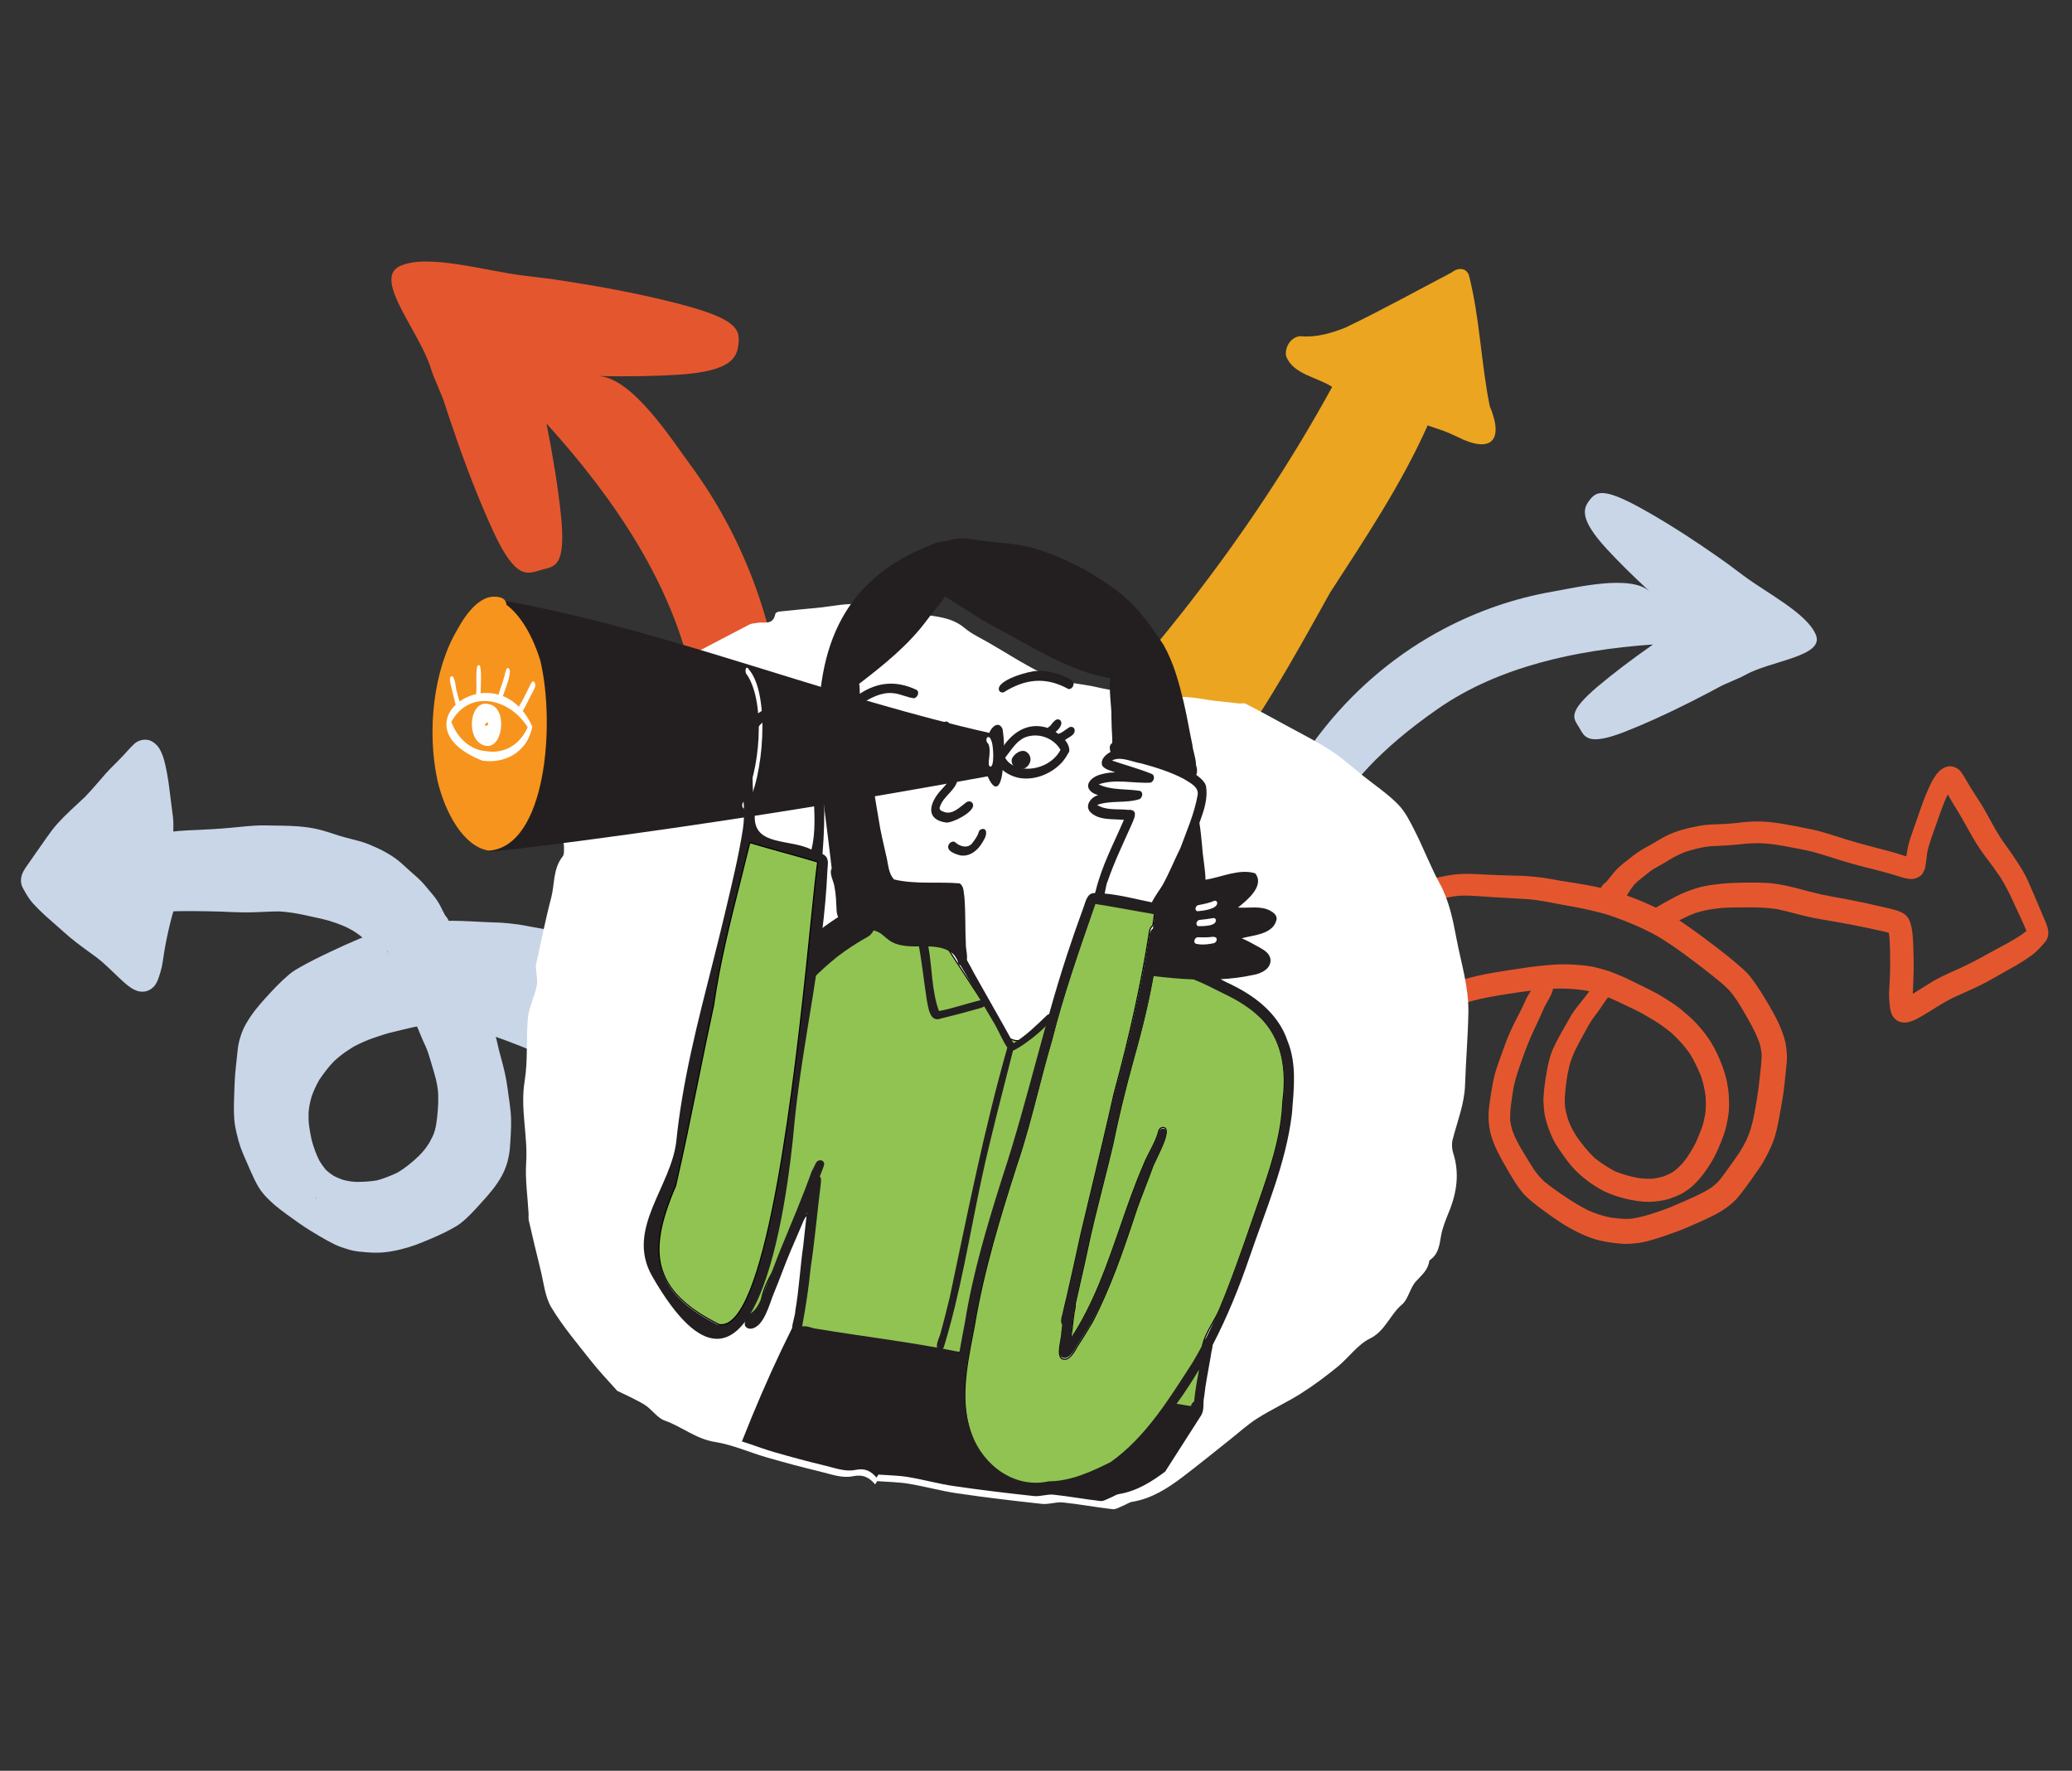 <?xml version="1.0" encoding="UTF-8"?><svg id="a" xmlns="http://www.w3.org/2000/svg" xmlns:xlink="http://www.w3.org/1999/xlink" viewBox="0 0 351 300"><rect x="0" y="0" width="351" height="300" fill="#333333" stroke="none"/><defs><style>.c,.d{fill:none;}.e{fill:#eba521;}.f{fill:#f7941d;}.g{fill:#fff;}.h{fill:#91c353;}.i{fill:#e4572e;}.j{fill:#c8d6e8;}.k{fill:#231f20;}.l{clip-path:url(#b);}.d{stroke:#c8d6e8;stroke-miterlimit:10;stroke-width:.93px;}</style><clipPath id="b"><path class="c" d="M148.489,250.33c-.96-1.1-1.887-1.655-3.623-1.297-1.692,.349-3.528-.362-5.254-.773-2.848-.678-5.673-1.445-8.481-2.255-2.759-.796-5.416-2.013-8.245-2.458-3.02-.475-5.265-2.439-8.006-3.409-1.221-.432-2.055-1.804-3.204-2.516-1.471-.911-3.082-1.587-4.392-2.243-1.446-1.636-2.854-3.088-4.109-4.681-2.215-2.813-4.55-5.555-6.412-8.639-1.027-1.702-1.224-4.028-1.743-6.092-.656-2.61-1.264-5.238-1.874-7.865-.068-.293,.005-.633-.012-.947-.148-2.744-.568-5.482-.392-8.232,.282-4.401-.972-8.566-.238-13.058,.545-3.338,.199-6.75,.523-10.124,.16-1.668,1.052-3.31,1.392-4.995,.191-.945-.069-1.953-.144-3.253,1.459-6.546,2.682-9.422-2.889-13.566-5.443-4.049-12.491-5.406-17.923-9.585-7.69-5.915-11.327-15.891-11.96-25.572-.279-4.266-.014-8.706,1.897-12.529,2.57-5.141,7.827-8.502,13.322-10.188s11.309-1.927,17.039-2.366c29.526-2.261,61.047-18.998,89.261-3.951,11.416,6.088,20.911,15.177,29.975,24.41,11.379,11.593,25.263,32.6,28.323,48.939,.739,3.948,1.994,7.769,1.914,11.918-.074,3.84-.404,7.697-.532,11.541-.1,3.017-1.239,5.822-1.981,8.713-.175,.682-.118,1.508,.09,2.154,1.004,3.121,.618,6.212-.664,9.355-.518,1.268-1.055,2.576-1.282,3.897-.252,1.465-.409,2.86-1.733,3.803-.062,.044-.14,.122-.148,.187-.192,1.472-1.239,2.265-2.147,3.278-.93,1.038-1.208,2.836-2.211,3.678-1.912,1.605-2.661,4.237-5.136,5.442-1.927,.939-3.397,3.072-5.175,4.52-1.863,1.516-3.796,2.961-5.802,4.23-2.271,1.436-4.704,2.548-6.975,3.982-1.546,.976-2.939,2.259-4.397,3.412-2.517,1.99-5.003,4.031-7.555,5.966-2.461,1.866-5.037,3.473-8.026,3.955-.497,.08-.973,.434-1.468,.627-.556,.218-1.162,.616-1.679,.556-2.662-.304-5.29-.801-7.957-1.079-1.071-.112-2.241,.348-3.311,.233-4.535-.49-9.065-1.029-13.567-1.69-2.618-.384-5.165-1.107-7.775-1.537-1.64-.27-3.337-.281-5.008-.408-.102,.172-.204,.343-.307,.515Z"/></clipPath></defs><g><path class="i" d="M235.333,176.644c1.006-.813,2.001-1.64,3.028-2.425,1.134-.74,2.305-1.443,3.546-1.986,1.362-.595,2.755-1.103,4.152-1.606,1.214-.416,2.427-.812,3.67-1.14,1.316-.347,2.655-.598,3.999-.826,2.647-.449,5.318-.835,7.994-1.077,1.103-.075,2.21-.129,3.315-.1,1.207,.032,2.416,.145,3.61,.331,.194,.042,.387,.087,.58,.135-.524,.683-1.035,1.377-1.584,2.043-.426,.515-.838,1.04-1.209,1.598-.39,.584-.705,1.214-1.062,1.82-.81,1.374-1.578,2.753-2.248,4.201-.562,1.218-.846,2.537-1.088,3.85-.179,.997-.336,1.99-.443,2.997-.05,.453-.094,.906-.12,1.361-.036,.603,0,1.196,.054,1.797,.039,.438,.077,.874,.162,1.306,.094,.466,.219,.928,.356,1.384,.283,.953,.66,1.884,1.092,2.777,.431,.895,1.054,1.724,1.613,2.538,.512,.744,1.059,1.465,1.66,2.14,1.336,1.497,2.961,2.718,4.697,3.713,.95,.547,1.974,.93,3.017,1.256,1.383,.432,2.848,.74,4.291,.849,1.208,.09,2.451-.037,3.633-.29,.697-.147,1.378-.413,2.033-.685,.726-.299,1.378-.724,2.016-1.176,.579-.413,1.11-.964,1.595-1.488,.633-.684,1.151-1.437,1.674-2.202,1.139-1.666,1.943-3.563,2.63-5.451,.356-.978,.563-2.021,.74-3.042,.109-.626,.163-1.236,.171-1.87,.003-.246-.003-.493-.005-.738-.01-1.16-.138-2.311-.374-3.448-.226-1.094-.593-2.153-.998-3.193-.375-.966-.832-1.914-1.332-2.818-.75-1.352-1.71-2.574-2.748-3.711-.773-.844-1.636-1.586-2.512-2.32-.71-.596-1.489-1.133-2.274-1.625-.793-.497-1.589-1.009-2.419-1.439-.926-.483-1.864-.943-2.804-1.399-.952-.46-1.901-.951-2.876-1.362-.882-.373-1.759-.746-2.681-1.007-.463-.131-.928-.257-1.394-.378-.822-.219-1.67-.331-2.517-.412-1.004-.097-2.004-.15-3.014-.158-1.023-.007-2.058,.072-3.076,.165-1.944,.177-3.879,.459-5.808,.758-1.964,.305-3.932,.601-5.868,1.047-3.177,.729-6.244,1.895-9.259,3.118-1.366,.555-2.652,1.291-3.904,2.06-1.524,.934-2.883,2.123-4.269,3.242-.817,.66-.838,1.964-.165,2.722,.078,.088,.162,.167,.25,.236,.725,.572,1.746,.517,2.474-.07h0Zm34.899,19.624c-1.217-1.134-2.242-2.415-3.189-3.784-.31-.485-.597-.976-.852-1.493-.216-.432-.391-.889-.559-1.344-.126-.417-.241-.834-.351-1.256-.108-.414-.154-.843-.194-1.27-.045-.837,.015-1.655,.099-2.489,.082-.81,.19-1.611,.323-2.412,.149-.79,.307-1.573,.548-2.342,.214-.683,.5-1.337,.801-1.984,.436-.887,.904-1.754,1.386-2.615,.444-.79,.841-1.605,1.347-2.357,.478-.715,1.027-1.377,1.503-2.091,.425-.636,.848-1.26,1.306-1.867,1.102,.431,2.165,.962,3.232,1.467-.041-.019-.082-.039-.124-.058,.282,.134,.564,.269,.847,.403-.006-.003-.013-.006-.02-.009,.598,.29,1.217,.566,1.795,.896,.637,.362,1.268,.731,1.896,1.107,1.119,.668,2.153,1.436,3.16,2.256,.487,.467,.967,.933,1.428,1.429,.572,.613,1.098,1.263,1.582,1.946,.799,1.251,1.418,2.597,1.981,3.969,.347,1.107,.624,2.219,.755,3.377,.067,1.023,.068,2.053-.074,3.067-.155,.774-.312,1.549-.581,2.293-.295,.818-.621,1.615-.978,2.407-.613,1.224-1.337,2.412-2.195,3.481-.506,.554-1.059,1.075-1.657,1.527-.502,.298-1.024,.544-1.567,.757-.644,.198-1.294,.328-1.964,.408-.829,.043-1.652,.001-2.475-.124-1.295-.259-2.568-.604-3.796-1.095-1.211-.618-2.329-1.376-3.414-2.2h0Zm-2.942-3.419c-.055-.081-.11-.163-.165-.244-.003-.005-.006-.009-.009-.014,.058,.086,.117,.171,.175,.258h0Zm-.416-.614c-.028-.041-.056-.082-.084-.123,.028,.041,.056,.082,.084,.123h0Zm9.573-21.415c.007,.003,.013,.006,.02,.01-.007-.003-.013-.006-.02-.01h0Zm-.94-.447c-.129-.061-.257-.123-.386-.184,.129,.062,.257,.123,.386,.184h0Zm-13.474,11.09c.004-.02,.007-.04,.011-.06-.029,.152-.056,.305-.083,.456,.024-.132,.047-.264,.072-.395h0Z"/><path class="i" d="M260.417,204.292c.712,.548,1.434,1.084,2.173,1.596,.778,.54,1.547,1.09,2.352,1.587,.778,.48,1.573,.921,2.398,1.317,.956,.461,1.923,.865,2.939,1.173,.977,.295,1.99,.462,3.001,.595,.457,.06,.915,.103,1.376,.147,.951,.091,1.911-.019,2.855-.127,.894-.102,1.765-.349,2.624-.601,1.054-.311,2.086-.677,3.121-1.043,.824-.293,1.647-.593,2.448-.945,1.657-.727,3.339-1.416,4.936-2.267,.35-.185,.682-.392,1.02-.598,.87-.535,1.693-1.136,2.387-1.885,.649-.698,1.214-1.477,1.783-2.24,.479-.643,.94-1.297,1.4-1.955,.438-.625,.893-1.243,1.292-1.897,.489-.795,.901-1.62,1.298-2.465,.321-.686,.623-1.385,.838-2.112,.491-1.658,.767-3.359,1.063-5.06,.162-.896,.323-1.793,.439-2.695,.12-.948,.221-1.896,.313-2.846,.043-.454,.087-.907,.135-1.359,.05-.451,.108-.912,.104-1.364-.008-.814-.077-1.619-.223-2.421-.161-.878-.466-1.711-.792-2.54-.692-1.758-1.675-3.393-2.638-5.013-.53-.897-1.087-1.769-1.686-2.624-.294-.418-.599-.831-.915-1.236-.436-.557-.963-1.036-1.491-1.503-1.524-1.352-3.127-2.61-4.748-3.842-1.486-1.128-2.979-2.237-4.514-3.296-.714-.494-1.434-1.006-2.192-1.432-.782-.438-1.569-.871-2.374-1.262-.975-.476-1.953-.942-2.956-1.356-.85-.353-1.708-.683-2.573-1.001-1.798-.659-3.652-1.155-5.528-1.534-1.878-.379-3.77-.659-5.659-.963-.95-.172-1.901-.341-2.856-.491-.881-.138-1.772-.208-2.66-.288-.941-.086-1.896-.082-2.841-.111-.986-.032-1.974-.062-2.961-.098-2.16-.077-4.307-.316-6.469-.103-1.22,.12-2.435,.399-3.637,.643-.937,.19-1.862,.433-2.788,.673-.879,.226-1.751,.468-2.633,.68-.861,.207-1.728,.393-2.587,.604-1.905,.463-3.847,.948-5.636,1.766-.838,.383-1.666,.784-2.488,1.204-.364,.186-.704,.413-1.043,.64-.409,.273-.78,.549-1.132,.892-.508,.495-.771,1.143-.846,1.838-.113,1.063,.265,2.117,.617,3.098,.286,.797,.68,1.565,1.058,2.32,.517,1.037,1.04,2.074,1.552,3.116,.502,1.023,.956,2.072,1.507,3.069,.627,1.131,1.334,2.201,2.125,3.225,.65,.843,1.317,1.666,1.932,2.535,.146,.231,.289,.464,.425,.701,.203,.354,.369,.714,.622,1.041,.425,.546,1.269,.655,1.862,.358,.609-.305,.988-1.037,.823-1.712-.002-.012-.005-.023-.007-.035-.014-.377,.017-.749,.046-1.125,.054-.713-.511-1.346-1.196-1.448-.088-.137-.178-.272-.269-.407-.52-.769-1.058-1.523-1.581-2.288-.591-.889-1.113-1.807-1.596-2.76-.492-.979-.892-2.005-1.36-2.995-.475-1.006-.969-1.998-1.471-2.99-.438-.868-.887-1.738-1.238-2.646-.069-.218-.132-.439-.182-.663,.061-.051,.124-.101,.187-.15,1.229-.776,2.593-1.345,3.925-1.913,1.056-.35,2.122-.671,3.205-.93,1.363-.325,2.73-.627,4.095-.951,1.193-.282,2.366-.644,3.564-.911,.759-.168,1.521-.327,2.283-.478,.769-.152,1.551-.296,2.332-.379,1.404-.071,2.806,.023,4.207,.127,1.26,.094,2.521,.174,3.784,.236,1.208,.06,2.416,.131,3.622,.211,1.103,.071,2.204,.255,3.293,.445,1.499,.294,3,.575,4.506,.837,.928,.173,1.853,.362,2.776,.567,.477,.104,.949,.228,1.42,.351,.536,.141,1.084,.265,1.609,.439,1.999,.657,3.952,1.433,5.866,2.303,1.122,.553,2.26,1.105,3.316,1.774,1.217,.772,2.422,1.58,3.583,2.435,2.245,1.652,4.465,3.338,6.608,5.122,.497,.442,.995,.888,1.429,1.393,.413,.48,.777,1.008,1.137,1.533,.728,1.13,1.391,2.299,2.055,3.466,.666,1.17,1.254,2.385,1.726,3.647,.177,.582,.288,1.18,.371,1.783,.049,1.302-.156,2.606-.284,3.898-.133,1.328-.305,2.647-.517,3.966-.141,.778-.278,1.556-.413,2.335-.155,.801-.326,1.6-.554,2.384-.223,.768-.51,1.502-.838,2.227-.308,.613-.639,1.207-.999,1.795-.381,.622-.826,1.21-1.245,1.807-.792,1.131-1.594,2.26-2.468,3.329-.392,.406-.814,.76-1.271,1.09-1.391,.889-2.908,1.556-4.417,2.215-.788,.344-1.575,.693-2.37,1.022-.704,.292-1.429,.539-2.149,.793-1.568,.535-3.149,1.025-4.799,1.207-1.146,.051-2.292-.084-3.425-.255-.647-.14-1.285-.302-1.915-.511-.619-.204-1.22-.457-1.814-.725-1.271-.634-2.468-1.376-3.651-2.164-1.256-.837-2.496-1.703-3.669-2.654-.647-.603-1.206-1.266-1.719-1.985-.679-1.049-1.334-2.119-1.975-3.192-.349-.584-.686-1.168-.992-1.775-.275-.547-.508-1.115-.729-1.686-.173-.57-.297-1.14-.376-1.732-.038-.983,.049-1.967,.184-2.94,.121-.867,.239-1.733,.384-2.596,.32-1.609,.868-3.142,1.413-4.688,.564-1.597,1.159-3.17,1.866-4.71,.179-.377,.36-.753,.539-1.131,.036-.074,.071-.148,.106-.223,.003-.007,.007-.014,.01-.022-.001,.003-.003,.006-.004,.009,.468-.993,.894-2.003,1.352-3.001,.444-.856,1.001-1.66,1.319-2.578,.235-.682-.07-1.471-.665-1.856-.725-.472-1.793-.285-2.251,.477-.176,.289-.317,.598-.485,.893-.168,.291-.361,.569-.541,.852-.366,.57-.634,1.196-.917,1.812-.13,.271-.257,.543-.385,.816-.814,1.64-1.705,3.249-2.379,4.954-.344,.869-.655,1.747-.971,2.626-.32,.89-.657,1.777-.939,2.68-.535,1.701-.786,3.463-1.048,5.221-.122,.817-.234,1.635-.251,2.462-.027,1.251,.12,2.459,.483,3.652,.556,1.833,1.48,3.497,2.435,5.143,.925,1.591,1.82,3.196,3.024,4.597,.265,.307,.571,.585,.879,.849,.415,.359,.829,.716,1.259,1.055,.057,.045,.115,.09,.173,.135h0Zm37.242-18.255c.015-.084,.03-.168,.046-.251-.015,.084-.03,.167-.046,.251h0Zm3.989,1.877c.023-.125,.045-.251,.068-.376-.022,.125-.044,.251-.068,.376h0Zm-35.47-34.369c.051,.009,.101,.019,.152,.028-.051-.009-.101-.019-.152-.028h0Z"/><path class="i" d="M273.637,153.493c.624-.11,1.24-.496,1.585-1.036,.131-.206,.232-.43,.331-.654,.355-.677,.802-1.308,1.271-1.91,.388-.409,.816-.776,1.263-1.122,.582-.454,1.148-.933,1.743-1.37,.812-.51,1.675-.936,2.485-1.446,.972-.61,1.966-1.156,3.036-1.575,1.416-.47,2.88-.861,4.363-1.013,.958-.064,1.92-.078,2.88-.141,1.114-.075,2.22-.197,3.33-.304,1.008-.069,2.005-.1,3.018-.03,1.104,.075,2.195,.254,3.285,.435,.862,.159,1.721,.329,2.582,.492,.971,.184,1.935,.383,2.884,.659,1.895,.549,3.761,1.193,5.658,1.73,.962,.272,1.924,.536,2.892,.782,.975,.249,1.959,.478,2.928,.748,.897,.251,1.792,.513,2.68,.796,.605,.193,1.231,.37,1.869,.385,.403,.01,.672-.076,1.044-.214,.229-.084,.415-.239,.613-.379,.285-.203,.457-.6,.594-.901,.08-.174,.13-.347,.167-.535,.156-.801,.211-1.612,.332-2.417,.328-1.586,.921-3.111,1.46-4.634,.567-1.604,1.101-3.209,1.793-4.763,.08-.161,.162-.32,.246-.477,.328,.624,.697,1.231,1.071,1.83,.836,1.336,1.619,2.701,2.376,4.082,.828,1.51,1.697,2.987,2.733,4.362,.915,1.213,1.817,2.433,2.68,3.682,.472,.773,.921,1.544,1.327,2.352,.379,.758,.738,1.524,1.091,2.294,.689,1.496,1.419,2.982,2.039,4.509-.311,.266-.641,.51-.975,.745-1.451,.943-2.995,1.754-4.518,2.573-1.731,.93-3.422,1.915-5.207,2.741-1.798,.83-3.644,1.57-5.341,2.601-.8,.487-1.599,.975-2.387,1.479-.275,.176-.551,.351-.83,.521,.01-.533,.039-1.065,.067-1.597,.049-.968,.075-1.93,.083-2.897,.008-1-.018-2-.046-3-.033-1.085-.073-2.178-.228-3.254-.092-.644-.244-1.278-.531-1.868-.404-.83-1.248-1.253-2.088-1.512-.814-.253-1.652-.417-2.481-.618-1.873-.45-3.757-.853-5.648-1.215-.522-.1-1.046-.197-1.569-.292-.244-.043-.487-.087-.732-.131,.176,.031,.352,.063,.528,.094-.945-.181-1.899-.338-2.836-.547-1.005-.222-1.997-.477-2.989-.746-2.001-.542-3.997-1.047-6.075-1.193-.998-.071-1.99-.089-2.992-.072-.965,.017-1.933,.011-2.898,.055-1.174,.051-2.343,.163-3.506,.326-.919,.125-1.851,.301-2.736,.582-1.216,.386-2.42,.836-3.547,1.438-1.004,.536-1.99,1.104-2.988,1.65-.911,.5-1.326,1.607-.849,2.559,.454,.903,1.649,1.348,2.559,.849,1.511-.827,2.993-1.675,4.605-2.283,.746-.236,1.499-.434,2.269-.571,.81-.144,1.621-.246,2.439-.324,1.547-.098,3.095-.069,4.644-.084,1.53-.014,3.05,.08,4.564,.299,1.601,.343,3.174,.795,4.768,1.177,1.847,.442,3.731,.737,5.605,1.048,1.573,.285,3.142,.585,4.706,.911,.778,.162,1.558,.324,2.333,.506,.496,.116,1.003,.222,1.499,.359,.058,.314,.096,.633,.129,.952,.113,1.886,.128,3.782,.093,5.669-.017,.933-.081,1.863-.131,2.794-.02,.41-.042,.82-.04,1.231,.004,.615,.069,1.224,.14,1.834,.037,.302,.069,.609,.166,.898,.159,.48,.193,.594,.504,1,.145,.191,.345,.329,.532,.477,.274,.214,.746,.318,1.08,.353,.296,.031,.604-.014,.891-.081,1.021-.239,1.981-.856,2.871-1.384,1.606-.956,3.148-2.028,4.845-2.824,1.831-.857,3.714-1.615,5.495-2.575,.848-.456,1.682-.938,2.519-1.416,.831-.474,1.675-.932,2.503-1.414,.898-.522,1.772-1.082,2.61-1.692,.654-.478,1.214-1.045,1.749-1.648,.183-.205,.362-.41,.54-.618,.309-.361,.48-.841,.522-1.312,.07-.767-.225-1.511-.519-2.205-.388-.916-.774-1.833-1.162-2.749-.428-1.008-.853-2.02-1.294-3.025-.395-.905-.793-1.821-1.293-2.675-1.137-1.944-2.47-3.759-3.766-5.597-1.021-1.6-1.887-3.284-2.824-4.933-.497-.878-1.057-1.717-1.608-2.563-.517-.796-1.013-1.6-1.481-2.427-.258-.452-.526-.887-.828-1.313-.293-.41-.781-.743-1.265-.872-.291-.079-.739-.129-1.038-.042-.433,.127-.697,.256-1.061,.511-.529,.371-.909,.951-1.257,1.489-.286,.444-.513,.931-.737,1.409-.826,1.758-1.449,3.589-2.075,5.424-.381,1.115-.792,2.22-1.165,3.335-.331,.991-.512,2.02-.688,3.048-.557-.171-1.109-.366-1.664-.53-.929-.274-1.863-.514-2.799-.754-1.946-.499-3.879-1.025-5.799-1.612-1.929-.588-3.829-1.273-5.803-1.686-.979-.204-1.961-.384-2.94-.579-1.05-.208-2.112-.401-3.176-.537-1.201-.157-2.388-.248-3.6-.21-1.283,.04-2.565,.205-3.841,.338-.813,.063-1.627,.115-2.444,.138-.968,.027-1.954,.076-2.908,.25-1.972,.36-3.98,.848-5.777,1.758-.794,.401-1.534,.895-2.31,1.327-.88,.488-1.751,.961-2.581,1.531-.406,.278-.791,.597-1.178,.901-.391,.308-.792,.604-1.176,.917-.328,.267-.649,.547-.948,.846-.435,.436-.807,.941-1.206,1.41,.081-.095,.163-.19,.245-.285-.327,.383-.638,.776-.956,1.165-.287,.172-.523,.399-.709,.684-.317,.486-.428,1.084-.308,1.65,.11,.518,.391,.943,.77,1.242,.497,.393,1.163,.568,1.83,.45h0Zm-1.558-4.04c.009-.011,.018-.021,.028-.032-.008,.01-.017,.021-.025,.031-.001,.001-.002,.001-.002,.001h0Zm.252-.119c.021-.014,.041-.028,.062-.041-.02,.016-.04,.029-.062,.041h0Zm51.358-4.042c.007-.002,.013-.005,.02-.007-.006,.003-.013,.005-.019,.007-0-0-.001-0-.001-0h0Zm19.959,12.092c.009-.018,.017-.036,.025-.054-.006,.017-.014,.034-.022,.05-.001,.001-.003,.002-.004,.004h0Zm-14.487-24.457c-.013-.011-.026-.022-.039-.034,.013,.01,.026,.02,.038,.031,0,.001,.001,.002,.001,.003h0Zm-17.575,19.19c.138,.025,.276,.049,.414,.074-.176-.031-.352-.063-.528-.094,.038,.007,.076,.014,.114,.021h0Z"/></g><path class="i" d="M88.773,46.699c1.473,.18,2.934,.359,4.381,.536,.801,.119,1.595,.237,2.38,.354,1.568,.255,3.103,.504,4.602,.747,5.987,1.03,11.356,2.187,15.84,3.4,8.969,2.426,9.356,4.181,9.124,6.476-.232,2.296-1.039,4.697-10.312,5.28-3.934,.247-8.511,.317-13.507,.221,5.746,.113,12.554,10.835,15.642,15.01,5.09,6.884,9.04,14.598,11.762,22.711,7.397,22.044,5.183,46.546-5.555,67.142-1.534,3.279-3.292,6.038-4.825,8.448-.782,1.197-1.485,2.319-2.232,3.295-.757,.97-1.471,1.84-2.14,2.606-2.676,3.063-6.643,.926-5.821-2.903,.206-.958,.464-2.003,.771-3.13,.276-1.137,.575-2.368,.896-3.686,.655-2.624,1.572-5.524,2.29-8.786,2.05-7.577,11.728-17.352,5.239-49.195-3.291-16.15-13.263-30.742-24.292-42.984-.149-.165-.292-.318-.439-.481,1.124,5.636,1.944,10.793,2.415,15.201,.987,9.238-1.052,8.964-3.276,9.579-2.224,.615-4.21,2.004-8.112-6.428-1.951-4.216-3.996-9.313-6.02-15.041-.492-1.437-.997-2.908-1.512-4.411-.247-.755-.497-1.517-.75-2.287-.418-1.396-1.866-4.408-2.292-5.829-1.855-6.287-9.967-15.283-5.289-17.463s14.522,.848,21.031,1.617Z"/><g><g><path class="j" d="M117.739,170.021c.371,.561,.487,1.208,.418,1.866-.101,1.003-.66,1.907-1.172,2.744-.423,.68-.936,1.318-1.434,1.941-.685,.856-1.369,1.712-2.046,2.579-.669,.847-1.29,1.727-1.995,2.54-.807,.925-1.668,1.778-2.6,2.567-.682,.58-1.372,1.144-2.032,1.743-.057-.154-.141-.297-.247-.43-.573-.706-1.136-1.426-1.725-2.124,.035-.036,.064-.07,.099-.1,.635-.613,1.279-1.203,1.915-1.81,.718-.704,1.381-1.45,2.014-2.238,.646-.808,1.217-1.679,1.849-2.502,.635-.841,1.285-1.662,1.941-2.478,.58-.72,1.161-1.434,1.668-2.206,.107-.189,.207-.383,.294-.581-.045-.056-.092-.118-.143-.174-.988-.96-2.133-1.751-3.254-2.541-.91-.528-1.834-1.037-2.783-1.488-1.198-.565-2.405-1.116-3.603-1.68-1.05-.491-2.061-1.06-3.115-1.539-.671-.307-1.346-.603-2.019-.892-.686-.293-1.377-.579-2.086-.809-1.281-.339-2.598-.524-3.915-.704-1.184-.162-2.364-.331-3.548-.523-1.13-.184-2.256-.351-3.388-.517-1.035-.148-2.093-.193-3.138-.233-1.329-.019-2.665-.049-3.999-.096-.053-.002-.101-.005-.147-.003-.06-.007-.124-.007-.183-.008-.895-.021-1.787-.025-2.677-.017-.463,.001-.922,.025-1.382,.043-.522,.029-1.055,.037-1.579,.09-1.978,.221-3.935,.555-5.874,.986-.662,.166-1.324,.332-1.981,.526l-.383-1.315c.363-.1,.701-.308,.946-.61,.555-.698,.485-1.641-.049-2.296,.787-.188,1.576-.365,2.365-.513,.857-.16,1.718-.297,2.575-.422l.011-.002c.011,.027,.017,.061,.028,.089,.047,.226,.094,.458,.179,.671,.213,.566,.704,1.046,1.26,1.269,.594,.239,1.246,.21,1.784-.057,.404-.202,.748-.539,.952-.998,.179-.407,.225-.867,.118-1.3,.362-.007,.725-.013,1.084-.007,1.809,.015,3.618,.13,5.422,.216,.914,.029,1.828,.058,2.74,.106,.841,.048,1.682,.155,2.515,.257,.887,.104,1.772,.297,2.65,.456,.92,.157,1.841,.326,2.762,.489,2.009,.348,4.046,.551,6.003,1.167,1.101,.353,2.17,.847,3.238,1.312,.826,.356,1.638,.761,2.444,1.167,.772,.377,1.529,.775,2.305,1.145,.756,.357,1.521,.7,2.273,1.063,1.675,.801,3.371,1.628,4.867,2.737,.703,.519,1.385,1.053,2.064,1.599,.302,.245,.568,.519,.841,.799,.323,.329,.611,.658,.874,1.045Z"/><path class="j" d="M114.543,171.357c.051,.055,.097,.117,.143,.174-.088,.198-.188,.391-.294,.581-.506,.771-1.088,1.486-1.668,2.206-.657,.816-1.307,1.636-1.941,2.478-.632,.823-1.203,1.694-1.849,2.502-.632,.788-1.296,1.535-2.014,2.238-.636,.607-1.28,1.198-1.915,1.81-.036,.03-.065,.064-.099,.1-.5-.596-1.025-1.17-1.591-1.708-1.005-.957-2.052-1.889-3.207-2.672-2.55-1.723-5.156-3.401-7.952-4.698-1.702-.791-3.469-1.452-5.224-2.116-1.725-.657-3.458-1.296-5.221-1.841-.925-.285-1.866-.562-2.815-.755-.931-.19-1.867-.339-2.818-.443-.796-.091-1.605-.151-2.407-.113-.453,.023-.912,.047-1.365,.075-.903,.063-1.788,.233-2.676,.411-.981,.188-1.958,.458-2.93,.697-.954,.236-1.914,.479-2.863,.743-.855,.236-1.69,.55-2.52,.858-.826,.301-1.65,.642-2.425,1.058-.953,.506-1.898,1.021-2.775,1.654-1.185,.846-2.312,1.788-3.268,2.892-.641,.743-1.25,1.527-1.788,2.35-.575,.877-1.122,1.785-1.546,2.752-.441,1.006-.787,2.047-1.022,3.122-.047,.225-.106,.453-.148,.677-.117,.59-.189,1.166-.21,1.768-.035,.98-.049,1.979,.092,2.957,.262,1.882,.635,3.791,1.363,5.56,.333,.808,.664,1.605,1.117,2.362,.344,.577,.731,1.194,1.183,1.687,.502,.543,1.024,1.065,1.639,1.482,.135,.099,.275,.191,.42,.282l-.829,.964c-.33-.24-.66-.474-.99-.713-1.271-.903-2.543-1.818-3.654-2.908-.359-.399-.679-.81-.959-1.258-.601-1.159-1.122-2.361-1.632-3.565-.272-.631-.567-1.264-.801-1.914-.216-.612-.403-1.229-.568-1.856-.161-.733-.287-1.467-.341-2.226-.056-.77-.059-1.537-.046-2.314,.03-.744,.054-1.493,.079-2.237,.06-1.266,.158-2.515,.296-3.771,.138-1.221,.201-2.47,.503-3.662,.196-.54,.417-1.072,.69-1.578,.687-1.073,1.467-2.082,2.311-3.031,.843-.955,1.687-1.904,2.58-2.804,.435-.418,.877-.832,1.356-1.2,.494-.382,1.047-.698,1.59-1.007,2.336-1.229,4.719-2.355,7.116-3.443,1.242-.563,2.516-1.074,3.791-1.549,.473-.173,.949-.329,1.435-.463,.657-.194,1.319-.36,1.981-.526,1.94-.431,3.897-.765,5.874-.986,.524-.053,1.056-.061,1.579-.09,.46-.018,.919-.042,1.382-.043,.89-.008,1.782-.004,2.677,.017,.059,.001,.123,.001,.183,.008,.046-.002,.094,.001,.147,.003,1.334,.048,2.67,.077,3.999,.096,1.045,.041,2.103,.085,3.138,.233,1.132,.166,2.259,.333,3.388,.517,1.184,.192,2.364,.361,3.548,.523,1.317,.18,2.634,.365,3.915,.704,.71,.23,1.401,.516,2.086,.809,.674,.289,1.348,.584,2.019,.892,1.054,.479,2.065,1.048,3.115,1.539,1.198,.565,2.405,1.116,3.603,1.68,.949,.451,1.873,.959,2.783,1.488,1.121,.789,2.266,1.581,3.254,2.541Z"/><path class="j" d="M71.126,196.314c.01-.008,.025-.022,.04-.037,.006-.001,.005-.007,.009-.013,.031-.023,.061-.052,.091-.081,.376-.39,.738-.789,1.078-1.214,.282-.356,.534-.747,.781-1.137,.199-.358,.387-.72,.573-1.088,.18-.367,.305-.753,.423-1.137,.209-.765,.311-1.534,.397-2.323,.085-.766,.142-1.527,.174-2.295,.016-.759,.026-1.518-.045-2.273-.068-.674-.205-1.335-.352-1.989-.234-.908-.494-1.799-.772-2.694-.258-.816-.466-1.646-.785-2.445-.3-.755-.681-1.473-.981-2.228-.268-.673-.539-1.334-.843-1.983-.922,.154-1.838,.377-2.754,.601-.135,.03-.264,.065-.394,.094-.281,.068-.556,.135-.843,.204-.04,.007-.073,.019-.113,.026l-.023,.004c-.567,.143-1.149,.265-1.702,.447-.661,.207-1.314,.424-1.97,.653-1.166,.397-2.272,.901-3.366,1.467-.539,.331-1.075,.674-1.602,1.039-.645,.456-1.259,.954-1.843,1.492-.982,.997-1.818,2.121-2.611,3.284-.538,.953-1.008,1.929-1.36,2.971-.26,.932-.464,1.889-.531,2.852-.007,.746-.012,1.498,.091,2.235,.111,.813,.256,1.619,.429,2.421,.33,1.248,.764,2.49,1.348,3.651,.362,.609,.772,1.198,1.239,1.736,.401,.374,.835,.7,1.3,1.004,.554,.311,1.133,.559,1.732,.762,.758,.204,1.531,.329,2.319,.375,1.245,.011,2.487-.06,3.722-.27,1.242-.335,2.427-.818,3.589-1.367,1.297-.778,2.448-1.713,3.553-2.744Zm33.779-12.869c-.076,.066-.156,.145-.23,.223-.652-.041-1.3,.433-1.385,1.105-.049,.349-.096,.703-.181,1.047-.004,.012-.008,.019-.012,.031-.166,.347-.165,.745-.037,1.097-.557-.686-1.114-1.371-1.687-2.042-.908-.91-1.852-1.79-2.895-2.535-1.143-.815-2.332-1.557-3.521-2.299-1.044-.622-2.091-1.225-3.174-1.769-1.148-.579-2.339-1.075-3.539-1.551-1.66-.657-3.339-1.288-5.038-1.862-.054-.137-.102-.275-.15-.413-.097-.311-.164-.621-.272-.925-.278-.794-1.226-1.175-1.988-.88-.5,.189-.879,.656-.966,1.182-.602-.15-1.208-.293-1.815-.407-1.121-.203-2.26-.338-3.403-.403l-.561,.013c.349,.735,.688,1.477,1.064,2.201,.294,.557,.572,1.129,.807,1.714,.246,.618,.415,1.262,.622,1.894,.479,1.427,.924,2.854,1.258,4.324,.278,1.222,.287,2.476,.252,3.719,.003,.017,0,.035-.001,.059l.002,.011c-.029,.949-.081,1.897-.18,2.847-.04,.429-.087,.854-.151,1.282-.086,.567-.236,1.104-.407,1.651-.122,.397-.239,.793-.404,1.175-.178,.413-.381,.819-.598,1.21-.45,.826-.982,1.613-1.558,2.356-.57,.742-1.31,1.391-1.986,2.034-.622,.587-1.265,1.148-1.955,1.653-1.528,1.125-3.271,1.931-5.072,2.513-.986,.324-2.009,.472-3.04,.576-1.361,.127-2.775,.124-4.133-.06-1.136-.154-2.262-.514-3.301-.978-.465-.204-.906-.471-1.326-.753-.145-.091-.285-.183-.42-.282-.615-.417-1.136-.939-1.639-1.482-.452-.493-.839-1.11-1.183-1.687-.453-.757-.784-1.554-1.117-2.362-.728-1.769-1.101-3.678-1.363-5.56-.141-.977-.127-1.977-.092-2.957,.021-.602,.093-1.178,.21-1.768,.042-.224,.101-.452,.148-.677,.235-1.074,.581-2.116,1.022-3.122,.424-.968,.971-1.875,1.546-2.752,.538-.824,1.148-1.608,1.788-2.35,.957-1.104,2.083-2.046,3.268-2.892,.877-.633,1.822-1.149,2.775-1.654,.776-.415,1.6-.757,2.425-1.058,.83-.308,1.665-.622,2.52-.858,.949-.264,1.908-.507,2.863-.743,.971-.239,1.949-.509,2.93-.697,.889-.177,1.773-.348,2.676-.411,.452-.029,.911-.052,1.365-.075,.802-.039,1.611,.021,2.407,.113,.951,.105,1.887,.253,2.818,.443,.949,.193,1.89,.469,2.815,.755,1.763,.545,3.497,1.183,5.221,1.841,1.755,.664,3.522,1.325,5.224,2.116,2.796,1.298,5.402,2.975,7.952,4.698,1.155,.783,2.202,1.715,3.207,2.672,.566,.537,1.091,1.112,1.591,1.708Z"/><path class="j" d="M84.081,178.053c.43,1.676,.941,3.343,1.23,5.051,.151,.87,.266,1.741,.382,2.617,.124,.887,.26,1.771,.344,2.665,.161,1.677,.052,3.357-.051,5.035-.048,.777-.107,1.556-.25,2.326-.22,1.159-.592,2.253-1.163,3.282-.876,1.588-2.051,2.943-3.259,4.28-1.17,1.289-2.312,2.603-3.699,3.661-.305,.231-.645,.427-.981,.61-.453,.252-.906,.503-1.369,.733-.059,.028-.125,.058-.183,.092-.767,.367-1.541,.723-2.327,1.052-.824,.342-1.645,.7-2.488,1.004-.809,.292-1.632,.545-2.475,.75-.971,.239-1.947,.42-2.947,.506-.964,.085-1.934,.037-2.892-.037-.434-.033-.871-.084-1.302-.13-.898-.102-1.765-.392-2.614-.679-.811-.271-1.568-.668-2.309-1.069-.916-.498-1.799-1.037-2.687-1.575-.706-.436-1.406-.873-2.079-1.356-1.388-1-2.81-1.964-4.122-3.065-.284-.242-.552-.493-.822-.755-.699-.66-1.344-1.377-1.84-2.208-.467-.772-.834-1.603-1.209-2.421-.317-.688-.618-1.384-.914-2.082-.284-.664-.584-1.326-.825-2.01-.296-.832-.518-1.672-.719-2.533-.161-.698-.305-1.405-.357-2.117-.118-1.503-.064-2.997-.006-4.502,.002-.118,.009-.242,.012-.36-.002-.011,.003-.018,.001-.029,.027-.861,.054-1.722,.123-2.579,.073-.899,.164-1.795,.267-2.693,.052-.426,.098-.856,.139-1.28,.046-.43,.079-.865,.173-1.286,.164-.751,.39-1.483,.679-2.192,.322-.785,.77-1.493,1.229-2.197,.987-1.491,2.216-2.808,3.422-4.122,.667-.724,1.351-1.422,2.074-2.097,.352-.327,.716-.651,1.088-.964,.516-.427,1.093-.771,1.673-1.098,1.676-.952,3.405-1.803,5.147-2.62,1.594-.756,3.192-1.489,4.823-2.169,.43-.183,.866-.367,1.305-.539,.537,.443,1.065,.899,1.592,1.356,.444,.383,1.047,.474,1.59,.33l.383,1.315c-.486,.134-.962,.29-1.435,.463-1.275,.475-2.549,.986-3.791,1.549-2.396,1.088-4.78,2.214-7.116,3.443-.543,.309-1.096,.625-1.59,1.007-.479,.368-.921,.781-1.356,1.2-.894,.9-1.738,1.849-2.58,2.804-.844,.949-1.624,1.957-2.311,3.031-.273,.506-.493,1.039-.69,1.578-.302,1.192-.365,2.44-.503,3.662-.138,1.256-.236,2.505-.296,3.771-.025,.743-.048,1.492-.079,2.237-.013,.776-.01,1.544,.046,2.314,.054,.758,.18,1.492,.341,2.226,.165,.627,.353,1.244,.568,1.856,.234,.65,.53,1.283,.801,1.914,.51,1.204,1.031,2.407,1.632,3.565,.28,.448,.6,.86,.959,1.258,1.111,1.09,2.384,2.005,3.654,2.908,.33,.24,.66,.474,.99,.713,.335,.233,.665,.473,1,.7,.595,.409,1.219,.778,1.832,1.154,1.346,.802,2.715,1.564,4.204,2.053,1.052,.274,2.137,.372,3.216,.436,.627-.001,1.25-.025,1.871-.096,.615-.07,1.222-.184,1.82-.315,1.305-.34,2.555-.793,3.803-1.288,1.325-.525,2.643-1.085,3.916-1.736,.714-.433,1.362-.937,1.976-1.499,.835-.836,1.653-1.699,2.452-2.569,.437-.471,.863-.941,1.265-1.447,.364-.453,.689-.927,1.007-1.412,.269-.494,.495-.998,.687-1.531,.225-.902,.339-1.832,.401-2.758,.063-.826,.12-1.646,.159-2.474,.014-1.551-.19-3.08-.39-4.615-.209-1.587-.45-3.156-.802-4.723-.092-.382-.19-.763-.278-1.152-.019-.073-.038-.146-.058-.224l-.002-.011-.002-.011c-.24-1.007-.434-2.021-.662-3.03-.24-.878-.599-1.734-.716-2.645-.012-.133-.007-.268,.016-.402,.412,.108,.826,.221,1.233,.335,.72,.222,1.43,.452,2.143,.7,.064,.159,.127,.317,.185,.477,.225,.599,.351,1.233,.492,1.858,.067,.275,.134,.551,.196,.827Z"/><path class="j" d="M83.057,174.478c.048,.138,.097,.276,.15,.413-.713-.247-1.423-.477-2.143-.7-.408-.114-.821-.228-1.233-.335,.087-.526,.467-.993,.966-1.182,.762-.295,1.71,.085,1.988,.88,.107,.303,.175,.614,.272,.925Z"/><path class="j" d="M78.057,186.982l-.002-.011c.002-.024,.004-.042,.001-.059,.034-1.244,.026-2.497-.252-3.719-.335-1.47-.779-2.898-1.258-4.324-.207-.631-.376-1.275-.622-1.894-.234-.585-.513-1.157-.807-1.714-.376-.724-.715-1.466-1.064-2.201l.561-.013c1.143,.064,2.282,.2,3.403,.403,.607,.114,1.213,.257,1.815,.407-.023,.133-.028,.269-.016,.402,.117,.911,.476,1.767,.716,2.645,.228,1.009,.422,2.023,.662,3.03l.002,.011,.002,.011c.02,.079,.039,.151,.058,.224,.087,.389,.185,.77,.278,1.152,.352,1.567,.593,3.136,.802,4.723,.2,1.536,.404,3.065,.39,4.615-.039,.828-.097,1.648-.159,2.474-.062,.926-.177,1.855-.401,2.758-.192,.533-.418,1.037-.687,1.531-.317,.485-.643,.96-1.007,1.412-.402,.506-.827,.976-1.265,1.447-.799,.871-1.618,1.733-2.452,2.569-.614,.562-1.263,1.066-1.976,1.499-1.273,.651-2.591,1.211-3.916,1.736-1.248,.494-2.498,.947-3.803,1.288-.598,.131-1.205,.246-1.82,.315-.621,.071-1.244,.095-1.871,.096-1.079-.064-2.164-.162-3.216-.436-1.489-.489-2.858-1.251-4.204-2.053-.613-.377-1.236-.745-1.832-1.154-.334-.227-.664-.467-1-.7l.829-.964c.42,.282,.861,.549,1.326,.753,1.039,.464,2.165,.825,3.301,.978,1.358,.184,2.772,.188,4.133,.06,1.031-.103,2.054-.252,3.04-.576,1.801-.582,3.545-1.388,5.072-2.513,.689-.505,1.333-1.066,1.955-1.653,.676-.643,1.415-1.292,1.986-2.034,.576-.743,1.109-1.53,1.558-2.356,.217-.391,.42-.797,.598-1.21,.166-.382,.282-.778,.404-1.175,.171-.547,.321-1.084,.407-1.651,.064-.428,.111-.853,.151-1.282,.099-.95,.151-1.898,.18-2.847Z"/><path class="j" d="M75.656,156.469c.107,.432,.061,.892-.118,1.3-.205,.459-.549,.796-.952,.998-.538,.267-1.19,.296-1.784,.057-.556-.223-1.047-.703-1.26-1.269-.085-.213-.133-.445-.179-.671-.011-.027-.017-.061-.028-.089,1.435-.205,2.877-.306,4.322-.325Z"/><path class="j" d="M74.568,154.46c.168,.316,.325,.634,.487,.95,.232,.216,.407,.472,.52,.774,.034,.093,.063,.188,.08,.285-1.445,.019-2.887,.12-4.322,.325-.195-.663-.469-1.305-.774-1.925-.281-.454-.603-.877-.946-1.284-.454-.534-.882-1.09-1.345-1.611-.652-.627-1.369-1.191-2.017-1.825-.78-.751-1.592-1.45-2.503-2.048-1.213-.714-2.491-1.364-3.834-1.791-.871-.248-1.758-.452-2.635-.699-1.019-.286-2.017-.617-3.023-.928-.921-.263-1.835-.485-2.785-.619-1.035-.148-2.076-.196-3.122-.242-.831-.021-1.654-.037-2.484-.052-.936-.019-1.863-.023-2.795,.045-1.864,.136-3.717,.363-5.576,.492-.944,.064-1.885,.116-2.828,.156-.949,.036-1.908,.056-2.859,.115-.875,.058-1.754,.128-2.63,.215-.599,.061-1.213,.101-1.808-.009-.377-.073-.605-.202-.923-.403-.192-.124-.336-.303-.489-.469-.226-.247-.31-.648-.376-.953-.037-.175-.05-.343-.047-.525,.014-.771,.117-1.534,.166-2.305,.007-1.526-.244-3.052-.446-4.57-.204-1.593-.385-3.185-.72-4.755-.048-.167-.089-.33-.135-.492-.429,.517-.887,1.004-1.351,1.486-1.033,1.071-2.025,2.176-3,3.307-1.057,1.234-2.149,2.433-3.382,3.499-1.085,.946-2.157,1.895-3.199,2.885-.586,.621-1.154,1.245-1.686,1.91-.502,.63-.986,1.268-1.463,1.911-.93,1.252-1.894,2.481-2.77,3.77,.237,.309,.494,.597,.757,.884,1.157,1.152,2.426,2.209,3.677,3.262,1.418,1.199,2.79,2.442,4.281,3.558,1.497,1.121,3.063,2.164,4.432,3.449,.643,.606,1.286,1.217,1.914,1.837,.221,.218,.441,.431,.667,.642,.099-.493,.173-.993,.254-1.488,.142-.905,.309-1.803,.489-2.697,.191-.926,.407-1.844,.629-2.764,.243-.999,.496-2.001,.85-2.968,.213-.578,.476-1.135,.857-1.626,.533-.688,1.401-.915,2.227-.987,.802-.074,1.613-.061,2.418-.089,1.821-.046,3.638-.05,5.463-.014,.5,.01,1.007,.024,1.508,.04,.065,0,.129,0,.195,.006,.011-.002,.024,.002,.035-0,.9,.014,1.799,.058,2.695,.049,.977-.011,1.944-.05,2.913-.107,1.956-.111,3.901-.185,5.85,.086,.938,.13,1.862,.31,2.785,.52,.887,.204,1.782,.389,2.668,.617,1.077,.281,2.133,.613,3.18,.988,.827,.297,1.652,.641,2.416,1.079,1.05,.591,2.077,1.245,3.002,2.023,.822,.691,1.62,1.409,2.438,2.113,.089,.072,.162,.153,.236,.239-.213,.056-.421,.105-.634,.161-.819,.206-1.631,.452-2.442,.703-.338,.108-.675,.227-1.003,.356-.71-.588-1.438-1.149-2.221-1.653-.64-.366-1.298-.699-1.987-.974-.721-.293-1.453-.548-2.192-.779-1.413-.391-2.848-.673-4.277-.99-1.416-.308-2.838-.522-4.28-.615-1.548,.003-3.093,.116-4.64,.154-1.798,.048-3.597-.045-5.394-.127-1.509-.045-3.021-.073-4.529-.077-.752-.006-1.503-.011-2.256,.007-.485,.011-.972,.01-1.459,.039-.114,.279-.215,.566-.304,.852-.475,1.727-.859,3.473-1.2,5.229-.167,.863-.286,1.734-.422,2.609-.066,.381-.12,.766-.205,1.145-.127,.568-.303,1.122-.491,1.672-.092,.269-.183,.549-.326,.797-.242,.413-.295,.51-.667,.824-.166,.153-.379,.238-.584,.34-.29,.146-.748,.146-1.064,.115-.281-.032-.557-.129-.807-.248-.903-.424-1.667-1.184-2.39-1.846-1.294-1.198-2.512-2.492-3.923-3.558-1.526-1.151-3.121-2.224-4.581-3.463-.697-.584-1.37-1.196-2.054-1.801-.677-.6-1.364-1.192-2.035-1.798-.729-.661-1.427-1.35-2.086-2.076-.513-.57-.921-1.207-1.291-1.867-.129-.229-.257-.452-.38-.676-.218-.395-.281-.876-.226-1.32,.082-.718,.502-1.351,.913-1.935,.536-.771,1.072-1.541,1.613-2.313,.592-.851,1.183-1.702,1.789-2.544,.544-.76,1.091-1.533,1.718-2.22,1.435-1.577,3.021-2.994,4.579-4.441,1.259-1.282,2.388-2.669,3.578-4.009,.633-.718,1.317-1.386,1.993-2.059,.631-.635,1.248-1.28,1.842-1.955,.327-.364,.663-.717,1.025-1.052,.353-.321,.866-.531,1.342-.558,.284-.016,.708,.025,.968,.166,.376,.202,.594,.368,.879,.681,.42,.446,.653,1.055,.872,1.62,.178,.467,.29,.962,.407,1.451,.42,1.783,.636,3.603,.857,5.422,.134,1.102,.297,2.204,.425,3.313,.112,.983,.072,1.969,.039,2.954,.548-.052,1.093-.12,1.641-.166,.914-.07,1.821-.11,2.736-.146,1.897-.083,3.789-.189,5.682-.359,1.899-.166,3.788-.423,5.695-.42,.944,0,1.888,.03,2.834,.042,1.011,.012,2.03,.04,3.042,.122,1.143,.094,2.26,.239,3.37,.514,1.183,.286,2.335,.689,3.486,1.062,.743,.218,1.484,.425,2.238,.606,.889,.215,1.788,.453,2.642,.803,1.753,.717,3.512,1.562,4.993,2.756,.658,.527,1.247,1.13,1.879,1.679,.717,.628,1.43,1.232,2.087,1.923,.324,.335,.613,.705,.912,1.062,.305,.361,.615,.716,.909,1.08,.25,.313,.495,.632,.708,.969,.322,.487,.566,1.03,.84,1.544Zm-67.286-5.754c-.003-.017-.012-.033-.015-.05l.009,.051,.006-.001Z"/><path class="j" d="M71.334,156.795l-.011,.002c-.857,.125-1.718,.262-2.575,.422-.789,.148-1.578,.325-2.365,.513-.074-.086-.147-.167-.236-.239-.818-.703-1.616-1.422-2.438-2.113-.926-.778-1.952-1.432-3.002-2.023-.765-.437-1.589-.782-2.416-1.079-1.047-.375-2.103-.707-3.18-.988-.885-.228-1.781-.413-2.668-.617-.923-.209-1.847-.389-2.785-.52-1.949-.271-3.894-.197-5.85-.086-.969,.057-1.935,.096-2.913,.107-.896,.009-1.795-.035-2.695-.049-.011,.002-.024-.002-.035,0-.066-.006-.13-.006-.195-.006,.035-0,.07-.001,.111-.002-.171-.004-.342-.009-.507-.014,.13,.006,.26,.012,.396,.017-.501-.015-1.008-.03-1.508-.04-1.824-.036-3.641-.032-5.463,.014-.804,.027-1.616,.015-2.418,.089-.826,.072-1.694,.299-2.227,.987-.381,.491-.644,1.048-.857,1.626-.354,.967-.608,1.968-.85,2.968-.222,.919-.438,1.838-.629,2.764-.179,.894-.346,1.792-.489,2.697-.081,.495-.155,.995-.254,1.488-.226-.212-.446-.424-.667-.642-.628-.62-1.271-1.232-1.914-1.837-1.369-1.284-2.934-2.328-4.432-3.449-1.491-1.116-2.863-2.359-4.281-3.558-1.251-1.054-2.52-2.11-3.677-3.262-.263-.287-.52-.575-.757-.884,.877-1.289,1.84-2.518,2.77-3.77,.477-.643,.96-1.281,1.463-1.911,.531-.664,1.1-1.288,1.686-1.91,1.042-.991,2.114-1.94,3.199-2.885,1.233-1.066,2.325-2.265,3.382-3.499,.975-1.131,1.967-2.236,3-3.307,.465-.482,.922-.969,1.351-1.486,.047,.162,.088,.324,.135,.492,.335,1.57,.516,3.162,.72,4.755,.202,1.518,.453,3.044,.446,4.57-.049,.771-.152,1.534-.166,2.305-.002,.182,.01,.35,.047,.525,.067,.305,.15,.706,.376,.953,.153,.166,.297,.345,.489,.469,.318,.201,.546,.33,.923,.403,.594,.11,1.209,.07,1.808,.009,.876-.087,1.754-.157,2.63-.215,.951-.06,1.909-.079,2.859-.115,.943-.04,1.883-.092,2.828-.156,1.859-.129,3.712-.357,5.576-.492,.932-.068,1.859-.064,2.795-.045,.83,.015,1.653,.031,2.484,.052,1.046,.046,2.087,.094,3.122,.242,.951,.134,1.864,.357,2.785,.619,1.006,.312,2.004,.643,3.023,.928,.877,.247,1.764,.451,2.635,.699,1.343,.427,2.621,1.077,3.834,1.791,.911,.599,1.723,1.297,2.503,2.048,.648,.634,1.365,1.197,2.017,1.825,.463,.521,.891,1.077,1.345,1.611,.343,.407,.665,.83,.946,1.284,.305,.62,.579,1.262,.774,1.925Z"/><path class="j" d="M66.384,157.732c.534,.655,.604,1.598,.049,2.296-.245,.302-.583,.509-.946,.61-.543,.144-1.146,.053-1.59-.33-.528-.456-1.055-.913-1.592-1.356,.329-.129,.665-.249,1.003-.356,.811-.251,1.623-.497,2.442-.703,.213-.056,.421-.105,.634-.161Z"/></g><g><path class="d" d="M103.062,186.955c.197,.246,.392,.487,.589,.733,.015,.021,.03,.036,.045,.056,.563,.685,1.493,.934,2.274,.547,.097-.047,.192-.105,.281-.168,.636-.472,.907-1.383,.627-2.124-.057-.154-.141-.297-.247-.43-.573-.706-1.136-1.426-1.725-2.124-.5-.596-1.025-1.17-1.591-1.708-1.005-.957-2.052-1.889-3.207-2.672-2.55-1.723-5.156-3.401-7.952-4.698-1.702-.791-3.469-1.452-5.224-2.116-1.725-.657-3.458-1.296-5.221-1.841-.925-.285-1.866-.562-2.815-.755-.931-.19-1.867-.339-2.818-.443-.796-.091-1.605-.151-2.407-.113-.453,.023-.912,.047-1.365,.075-.903,.063-1.788,.233-2.676,.411-.981,.188-1.958,.458-2.93,.697-.954,.236-1.914,.479-2.863,.743-.855,.236-1.69,.55-2.52,.858-.826,.301-1.65,.642-2.425,1.058-.953,.506-1.898,1.021-2.775,1.654-1.185,.846-2.312,1.788-3.268,2.892-.641,.743-1.25,1.527-1.788,2.35-.575,.877-1.122,1.785-1.546,2.752-.441,1.006-.787,2.047-1.022,3.122-.047,.225-.106,.453-.148,.677-.117,.59-.189,1.166-.21,1.768-.035,.98-.049,1.979,.092,2.957,.262,1.882,.635,3.791,1.363,5.56,.333,.808,.664,1.605,1.117,2.362,.344,.577,.731,1.194,1.183,1.687,.502,.543,1.024,1.065,1.639,1.482,.135,.099,.275,.191,.42,.282,.42,.282,.861,.549,1.326,.753,1.039,.464,2.165,.825,3.301,.978,1.358,.184,2.772,.188,4.133,.06,1.031-.103,2.054-.252,3.04-.576,1.801-.582,3.545-1.388,5.072-2.513,.689-.505,1.333-1.066,1.955-1.653,.676-.643,1.415-1.292,1.986-2.034,.576-.743,1.109-1.53,1.558-2.356,.217-.391,.42-.797,.598-1.21,.166-.382,.282-.778,.404-1.175,.171-.547,.321-1.084,.407-1.651,.064-.428,.111-.853,.151-1.282,.099-.95,.151-1.898,.18-2.847"/><path class="d" d="M79.831,173.856c.412,.108,.826,.221,1.233,.335,.72,.222,1.43,.452,2.143,.7,1.698,.574,3.377,1.205,5.038,1.862,1.2,.476,2.391,.972,3.539,1.551,1.083,.544,2.13,1.148,3.174,1.769,1.189,.742,2.378,1.484,3.521,2.299,1.043,.745,1.987,1.625,2.895,2.535,.572,.671,1.129,1.357,1.687,2.042"/><path class="d" d="M71.126,196.314c-.054,.057-.11,.108-.159,.158"/><path class="d" d="M71.571,195.888c-.036,.03-.07,.065-.1,.094"/><path class="d" d="M67.573,199.058c-1.162,.549-2.348,1.032-3.589,1.367-1.235,.21-2.477,.281-3.722,.27-.788-.046-1.561-.171-2.319-.375-.599-.203-1.178-.451-1.732-.762-.465-.303-.899-.63-1.3-1.004-.466-.538-.877-1.127-1.239-1.736-.584-1.162-1.018-2.403-1.348-3.651-.173-.802-.318-1.608-.429-2.421-.103-.738-.098-1.489-.091-2.235,.067-.962,.271-1.919,.531-2.852,.352-1.043,.822-2.018,1.36-2.971,.794-1.163,1.63-2.287,2.611-3.284,.583-.539,1.198-1.036,1.843-1.492,.527-.364,1.063-.707,1.602-1.039,1.094-.566,2.2-1.07,3.366-1.467,.657-.229,1.31-.447,1.97-.653,.554-.182,1.136-.304,1.702-.447l.023-.004c.04-.007,.073-.019,.113-.026,.287-.069,.562-.136,.843-.204,.13-.029,.258-.064,.394-.094,.916-.223,1.831-.447,2.754-.601,.304,.649,.576,1.31,.843,1.983,.3,.755,.681,1.473,.981,2.228,.32,.799,.527,1.629,.785,2.445,.278,.894,.538,1.786,.772,2.694,.147,.654,.283,1.315,.352,1.989,.071,.755,.061,1.514,.045,2.273-.032,.768-.089,1.529-.174,2.295-.087,.79-.189,1.559-.397,2.323-.118,.385-.243,.771-.423,1.137-.186,.368-.373,.73-.573,1.088-.246,.39-.499,.782-.781,1.137-.34,.425-.702,.824-1.078,1.214-.03,.029-.06,.058-.091,.081-.005,.007-.004,.012-.009,.013-.015,.014-.03,.029-.04,.037-1.105,1.031-2.256,1.965-3.553,2.744Z"/><path class="d" d="M78.057,186.982c-.002,.118-.008,.248-.011,.365"/><path class="d" d="M78.057,186.982l-.002-.011c.002-.024,.004-.042,.001-.059,.034-1.244,.026-2.497-.252-3.719-.335-1.47-.779-2.898-1.258-4.324-.207-.631-.376-1.275-.622-1.894-.234-.585-.513-1.157-.807-1.714-.376-.724-.715-1.466-1.064-2.201l.561-.013c1.143,.064,2.282,.2,3.403,.403,.607,.114,1.213,.257,1.815,.407"/><path class="d" d="M104.906,183.446c-.076,.066-.156,.145-.23,.223-.652-.041-1.3,.433-1.385,1.105-.049,.349-.096,.703-.181,1.047-.004,.012-.008,.019-.012,.031-.166,.347-.165,.745-.037,1.097l.001,.006c.092,.253,.25,.477,.462,.644,.041,.034,.081,.062,.127,.089,.494,.304,1.203,.329,1.666-.059,.295-.252,.522-.551,.776-.837,.176-.196,.354-.38,.532-.565,.085-.08,.166-.153,.252-.227,.66-.6,1.351-1.163,2.032-1.743,.931-.789,1.792-1.642,2.6-2.567,.704-.813,1.326-1.693,1.995-2.54,.677-.866,1.362-1.722,2.046-2.579,.498-.623,1.011-1.261,1.434-1.941,.512-.837,1.071-1.741,1.172-2.744,.069-.658-.047-1.305-.418-1.866-.263-.387-.551-.716-.874-1.045-.273-.279-.539-.554-.841-.799-.679-.546-1.361-1.081-2.064-1.599-1.495-1.109-3.192-1.936-4.867-2.737-.751-.363-1.517-.707-2.273-1.063-.776-.371-1.534-.768-2.305-1.145-.806-.406-1.618-.812-2.444-1.167-1.069-.465-2.137-.959-3.238-1.312-1.958-.616-3.994-.818-6.003-1.167-.921-.163-1.842-.331-2.762-.489-.879-.159-1.764-.351-2.65-.456-.833-.102-1.674-.209-2.515-.257-.912-.047-1.826-.076-2.74-.106-1.804-.086-3.613-.201-5.422-.216-.359-.006-.721,.001-1.084,.007-1.445,.019-2.887,.12-4.322,.325l-.011,.002c-.857,.125-1.718,.262-2.575,.422-.789,.148-1.578,.325-2.365,.513-.213,.056-.421,.105-.634,.161-.819,.206-1.631,.452-2.442,.703-.338,.108-.675,.227-1.003,.356"/><path class="d" d="M83.207,174.891c-.054-.137-.102-.275-.15-.413-.097-.311-.164-.621-.272-.925-.278-.794-1.226-1.175-1.988-.88-.5,.189-.879,.656-.966,1.182-.023,.133-.028,.269-.016,.402,.117,.911,.476,1.767,.716,2.645,.228,1.009,.422,2.023,.662,3.03l.002,.011,.002,.011c.02,.079,.039,.151,.058,.224,.087,.389,.185,.77,.278,1.152,.352,1.567,.593,3.136,.802,4.723,.2,1.536,.404,3.065,.39,4.615-.039,.828-.097,1.648-.159,2.474-.062,.926-.177,1.855-.401,2.758-.192,.533-.418,1.037-.687,1.531-.317,.485-.643,.96-1.007,1.412-.402,.506-.827,.976-1.265,1.447-.799,.871-1.618,1.733-2.452,2.569-.614,.562-1.263,1.066-1.976,1.499-1.273,.651-2.591,1.211-3.916,1.736-1.248,.494-2.498,.947-3.803,1.288-.598,.131-1.205,.246-1.82,.315-.621,.071-1.244,.095-1.871,.096-1.079-.064-2.164-.162-3.216-.436-1.489-.489-2.858-1.251-4.204-2.053-.613-.377-1.236-.745-1.832-1.154-.334-.227-.664-.467-1-.7-.33-.24-.66-.474-.99-.713-1.271-.903-2.543-1.818-3.654-2.908-.359-.399-.679-.81-.959-1.258-.601-1.159-1.122-2.361-1.632-3.565-.272-.631-.567-1.264-.801-1.914-.216-.612-.403-1.229-.568-1.856-.161-.733-.287-1.467-.341-2.226-.056-.77-.059-1.537-.046-2.314,.03-.744,.054-1.493,.079-2.237,.06-1.266,.158-2.515,.296-3.771,.138-1.221,.201-2.47,.503-3.662,.196-.54,.417-1.072,.69-1.578,.687-1.073,1.467-2.082,2.311-3.031,.843-.955,1.687-1.904,2.58-2.804,.435-.418,.877-.832,1.356-1.2,.494-.382,1.047-.698,1.59-1.007,2.336-1.229,4.719-2.355,7.116-3.443,1.242-.563,2.516-1.074,3.791-1.549,.473-.173,.949-.329,1.435-.463"/><path class="d" d="M44.216,183.982c-.004,.077-.007,.16-.009,.242"/><path class="d" d="M62.305,158.952c-.438,.173-.874,.357-1.305,.539-1.631,.68-3.229,1.413-4.823,2.169-1.741,.817-3.471,1.668-5.147,2.62-.58,.327-1.158,.671-1.673,1.098-.372,.313-.736,.637-1.088,.964-.723,.675-1.407,1.373-2.074,2.097-1.206,1.313-2.436,2.631-3.422,4.122-.46,.704-.907,1.412-1.229,2.197-.289,.709-.515,1.441-.679,2.192-.094,.422-.128,.856-.173,1.286-.041,.424-.087,.854-.139,1.28-.102,.898-.194,1.794-.267,2.693-.069,.857-.096,1.718-.123,2.579,.002,.011-.003,.018-.001,.029-.002,.118-.009,.242-.012,.36-.058,1.506-.112,2.999,.006,4.502,.052,.712,.196,1.419,.357,2.117,.202,.861,.423,1.701,.719,2.533,.24,.684,.541,1.345,.825,2.01,.295,.697,.597,1.394,.914,2.082,.376,.818,.742,1.649,1.209,2.421,.495,.832,1.14,1.548,1.84,2.208,.27,.262,.538,.513,.822,.755,1.312,1.101,2.734,2.065,4.122,3.065,.673,.483,1.373,.92,2.079,1.356,.888,.538,1.771,1.077,2.687,1.575,.74,.401,1.498,.798,2.309,1.069,.849,.287,1.716,.577,2.614,.679,.43,.046,.868,.096,1.302,.13,.957,.074,1.928,.123,2.892,.037,.999-.086,1.975-.267,2.947-.506,.843-.204,1.665-.458,2.475-.75,.843-.304,1.664-.663,2.488-1.004,.785-.329,1.56-.685,2.327-1.052,.058-.034,.123-.063,.183-.092,.463-.23,.916-.481,1.369-.733,.336-.184,.676-.38,.981-.61,1.387-1.059,2.529-2.372,3.699-3.661,1.208-1.337,2.384-2.692,3.259-4.28,.571-1.029,.944-2.122,1.163-3.282,.143-.77,.202-1.549,.25-2.326,.103-1.678,.212-3.357,.051-5.035-.084-.894-.22-1.778-.344-2.665-.116-.876-.232-1.747-.382-2.617-.289-1.707-.8-3.375-1.23-5.051-.061-.276-.128-.552-.196-.827-.142-.625-.267-1.26-.492-1.858-.058-.16-.122-.318-.185-.477"/><path class="d" d="M65.87,161.952c.657-.194,1.319-.36,1.981-.526,1.94-.431,3.897-.765,5.874-.986,.524-.053,1.056-.061,1.579-.09,.46-.018,.919-.042,1.382-.043,.89-.008,1.782-.004,2.677,.017,.059,.001,.123,.001,.183,.008,.046-.002,.094,.001,.147,.003,1.334,.048,2.67,.077,3.999,.096,1.045,.041,2.103,.085,3.138,.233,1.132,.166,2.259,.333,3.388,.517,1.184,.192,2.364,.361,3.548,.523,1.317,.18,2.634,.365,3.915,.704,.71,.23,1.401,.516,2.086,.809,.674,.289,1.348,.584,2.019,.892,1.054,.479,2.065,1.048,3.115,1.539,1.198,.565,2.405,1.116,3.603,1.68,.949,.451,1.873,.959,2.783,1.488,1.121,.789,2.266,1.581,3.254,2.541,.051,.055,.097,.117,.143,.174-.088,.198-.188,.391-.294,.581-.506,.771-1.088,1.486-1.668,2.206-.657,.816-1.307,1.636-1.941,2.478-.632,.823-1.203,1.694-1.849,2.502-.632,.788-1.296,1.535-2.014,2.238-.636,.607-1.28,1.198-1.915,1.81-.036,.03-.065,.064-.099,.1"/><path class="d" d="M37.971,150.12c-.501-.015-1.008-.03-1.508-.04-1.824-.036-3.641-.032-5.463,.014-.804,.027-1.616,.015-2.418,.089-.826,.072-1.694,.299-2.227,.987-.381,.491-.644,1.048-.857,1.626-.354,.967-.608,1.968-.85,2.968-.222,.919-.438,1.838-.629,2.764-.179,.894-.346,1.792-.489,2.697-.081,.495-.155,.995-.254,1.488-.226-.212-.446-.424-.667-.642-.628-.62-1.271-1.232-1.914-1.837-1.369-1.284-2.934-2.328-4.432-3.449-1.491-1.116-2.863-2.359-4.281-3.558-1.251-1.054-2.52-2.11-3.677-3.262-.263-.287-.52-.575-.757-.884,.877-1.289,1.84-2.518,2.77-3.77,.477-.643,.96-1.281,1.463-1.911,.531-.664,1.1-1.288,1.686-1.91,1.042-.991,2.114-1.94,3.199-2.885,1.233-1.066,2.325-2.265,3.382-3.499,.975-1.131,1.967-2.236,3-3.307,.465-.482,.922-.969,1.351-1.486,.047,.162,.088,.324,.135,.492,.335,1.57,.516,3.162,.72,4.755,.202,1.518,.453,3.044,.446,4.57-.049,.771-.152,1.534-.166,2.305-.002,.182,.01,.35,.047,.525,.067,.305,.15,.706,.376,.953,.153,.166,.297,.345,.489,.469,.318,.201,.546,.33,.923,.403,.594,.11,1.209,.07,1.808,.009,.876-.087,1.754-.157,2.63-.215,.951-.06,1.909-.079,2.859-.115,.943-.04,1.883-.092,2.828-.156,1.859-.129,3.712-.357,5.576-.492,.932-.068,1.859-.064,2.795-.045,.83,.015,1.653,.031,2.484,.052,1.046,.046,2.087,.094,3.122,.242,.951,.134,1.864,.357,2.785,.619,1.006,.312,2.004,.643,3.023,.928,.877,.247,1.764,.451,2.635,.699,1.343,.427,2.621,1.077,3.834,1.791,.911,.599,1.723,1.297,2.503,2.048,.648,.634,1.365,1.197,2.017,1.825,.463,.521,.891,1.077,1.345,1.611,.343,.407,.665,.83,.946,1.284,.305,.62,.579,1.262,.774,1.925,.011,.027,.017,.061,.028,.089,.047,.226,.094,.458,.179,.671,.213,.566,.704,1.046,1.26,1.269,.594,.239,1.246,.21,1.784-.057,.404-.202,.748-.539,.952-.998,.179-.407,.225-.867,.118-1.3-.017-.097-.046-.191-.08-.285-.113-.302-.288-.558-.52-.774-.162-.317-.319-.635-.487-.95"/><path class="d" d="M38.672,150.141c-.16-.007-.312-.008-.472-.015"/><path class="d" d="M74.4,154.144c.055,.107,.114,.208,.168,.316-.274-.514-.518-1.056-.84-1.544-.213-.337-.458-.657-.708-.969-.294-.363-.604-.718-.909-1.08-.299-.357-.588-.727-.912-1.062-.658-.691-1.371-1.296-2.087-1.923-.632-.549-1.222-1.153-1.879-1.679-1.481-1.194-3.24-2.039-4.993-2.756-.855-.351-1.753-.588-2.642-.803-.754-.181-1.495-.388-2.238-.606-1.152-.373-2.303-.776-3.486-1.062-1.111-.275-2.228-.42-3.37-.514-1.012-.082-2.031-.11-3.042-.122-.946-.012-1.89-.041-2.834-.042-1.906-.003-3.795,.254-5.695,.42-1.893,.17-3.785,.276-5.682,.359-.914,.035-1.822,.075-2.736,.146-.549,.046-1.094,.114-1.641,.166,.034-.985,.074-1.972-.039-2.954-.129-1.109-.292-2.211-.425-3.313-.221-1.819-.437-3.639-.857-5.422-.117-.489-.23-.985-.407-1.451-.219-.565-.451-1.174-.872-1.62-.285-.312-.502-.478-.879-.681-.26-.141-.684-.182-.968-.166-.476,.027-.99,.237-1.342,.558-.362,.335-.697,.688-1.025,1.052-.594,.676-1.211,1.32-1.842,1.955-.677,.673-1.36,1.341-1.993,2.059-1.19,1.34-2.319,2.727-3.578,4.009-1.558,1.447-3.144,2.864-4.579,4.441-.627,.687-1.174,1.46-1.718,2.22-.605,.842-1.197,1.693-1.789,2.544-.541,.772-1.077,1.542-1.613,2.313-.411,.584-.831,1.217-.913,1.935-.055,.444,.008,.925,.226,1.32,.122,.224,.251,.448,.38,.676,.371,.66,.778,1.297,1.291,1.867,.658,.726,1.357,1.416,2.086,2.076,.672,.606,1.359,1.198,2.035,1.798,.683,.604,1.356,1.216,2.054,1.801,1.46,1.239,3.054,2.313,4.581,3.463,1.411,1.066,2.629,2.36,3.923,3.558,.723,.662,1.487,1.422,2.39,1.846,.25,.119,.526,.216,.807,.248,.316,.031,.774,.031,1.064-.115,.205-.101,.418-.187,.584-.34,.372-.313,.425-.411,.667-.824,.143-.249,.233-.529,.326-.797,.188-.55,.365-1.103,.491-1.672,.084-.379,.138-.764,.205-1.145,.136-.875,.255-1.746,.422-2.609,.341-1.756,.725-3.502,1.2-5.229,.089-.286,.19-.574,.304-.852,.487-.029,.974-.029,1.459-.039,.753-.018,1.505-.012,2.256-.007,1.508,.005,3.02,.032,4.529,.077,1.797,.082,3.597,.174,5.394,.127,1.547-.038,3.092-.151,4.64-.154,1.442,.093,2.864,.306,4.28,.615,1.429,.318,2.864,.599,4.277,.99,.739,.231,1.471,.486,2.192,.779,.689,.275,1.347,.608,1.987,.974,.783,.504,1.511,1.065,2.221,1.653,.537,.443,1.065,.899,1.592,1.356,.444,.383,1.047,.474,1.59,.33,.363-.1,.701-.308,.946-.61,.555-.698,.485-1.641-.049-2.296-.074-.086-.147-.167-.236-.239-.818-.703-1.616-1.422-2.438-2.113-.926-.778-1.952-1.432-3.002-2.023-.765-.437-1.589-.782-2.416-1.079-1.047-.375-2.103-.707-3.18-.988-.885-.228-1.781-.413-2.668-.617-.923-.209-1.847-.389-2.785-.52-1.949-.271-3.894-.197-5.85-.086-.969,.057-1.935,.096-2.913,.107-.896,.009-1.795-.035-2.695-.049-.011,.002-.024-.002-.035,0-.066-.006-.13-.006-.195-.006"/><path class="d" d="M75.034,155.391c-.008-.01-.015-.021-.017-.032"/><path class="d" d="M74.825,155.235c-.014-.015-.036-.035-.05-.05"/><path class="d" d="M28.098,141.422c.001,.006,.008,.01,.013,.009"/><path class="d" d="M7.282,148.706l-.006,.001-.009-.051c.003,.017,.012,.033,.015,.05Z"/><path class="d" d="M25.519,128.903c-.017,.003-.033,.012-.043,.02l-.006,.001"/><path class="d" d="M37.971,150.12c.035-0,.07-.001,.111-.002-.171-.004-.342-.009-.507-.014,.13,.006,.26,.012,.396,.017Z"/></g></g><path class="e" d="M159.598,182.077c-2.398-.41-3.211-3.213-4.544-4.913-3.416-3.662-7.05-7.069-8.992-11.804,.007,.01,.01,.017,.017,.026-1.797-1.753-2.367-5.43,1.039-5.318,9.139-7.561,16.251-17.486,25.297-25.287-.017,.017-.033,.033-.05,.053,20.754-20.483,39.306-43.689,53.307-69.289h-.003c-2.53-1.659-6.629-2.111-7.798-5.203-.293-1.527,.874-3.42,2.549-3.377,2.556,.237,5.11-.527,7.472-1.454,6.111-2.928,12.049-6.221,18.049-9.367,.973-.811,2.481-.858,2.911,.544,1.839,7.219,2.031,14.8,3.512,22.105,2.46,5.844,.265,8.136-5.52,5.2,.031,.013,.06,.027,.089,.04-.467-.208-.932-.434-1.395-.644,.013,.007,.026,.013,.04,.02-1.21-.538-2.492-.879-3.729-1.345-4.476,10.045-10.605,19.171-16.556,28.379-6.254,11.267-12.537,22.637-20.584,32.759-10.078,11.933-19.161,24.792-30.503,35.541-5.395,3.739-8.77,10.626-14.608,13.334Z"/><path class="j" d="M295.253,97.45c-.902-.674-1.796-1.343-2.682-2.005-.502-.355-.998-.707-1.49-1.055-.993-.683-1.965-1.352-2.914-2.005-3.821-2.577-7.37-4.76-10.464-6.448-6.187-3.376-7.32-2.618-8.398-1.239-1.077,1.38-1.895,3.119,2.88,8.304,2.026,2.199,4.497,4.639,7.286,7.208-3.208-2.953-12.564-.65-16.447,.018-6.402,1.102-12.613,3.256-18.362,6.274-15.62,8.199-27.263,22.787-32.185,39.707-.88,2.602-1.364,5.036-1.789,7.161-.199,1.066-.403,2.05-.505,2.977-.094,.929-.159,1.78-.194,2.551-.141,3.082,3.155,3.993,4.713,1.463,.39-.633,.797-1.341,1.22-2.12,.445-.768,.927-1.599,1.444-2.49,1.018-1.781,2.037-3.852,3.355-6.016,2.853-5.228,2.678-15.662,22.942-29.707,10.277-7.123,23.398-9.887,35.865-10.808,.168-.012,.327-.021,.493-.033-3.573,2.499-6.728,4.894-9.299,7.063-5.388,4.544-4.127,5.464-3.231,6.968,.896,1.504,1.256,3.307,7.818,.734,3.281-1.287,7.076-3.007,11.191-5.084,1.024-.529,2.072-1.071,3.143-1.624,.532-.284,1.069-.57,1.611-.86,.962-.545,3.335-1.436,4.314-1.992,4.315-2.472,13.481-3.145,12.061-6.794s-8.403-7.155-12.373-10.149Z"/><g><path class="g" d="M148.258,251.481c-1.018-1.167-2.001-1.755-3.843-1.376-1.795,.37-3.742-.384-5.572-.82-3.021-.719-6.016-1.533-8.995-2.392-2.926-.844-5.744-2.135-8.745-2.607-3.203-.504-5.584-2.587-8.491-3.616-1.295-.458-2.18-1.913-3.398-2.668-1.56-.967-3.269-1.683-4.658-2.379-1.534-1.735-3.027-3.275-4.358-4.965-2.349-2.984-4.826-5.891-6.801-9.162-1.09-1.805-1.298-4.272-1.848-6.461-.695-2.768-1.341-5.555-1.987-8.341-.072-.311,.005-.671-.013-1.005-.157-2.91-.603-5.814-.415-8.731,.299-4.667-1.03-9.085-.252-13.849,.578-3.54,.211-7.159,.555-10.737,.17-1.77,1.115-3.511,1.476-5.298,.202-1.002-.073-2.072-.153-3.45,.79-3.543,1.569-7.559,2.612-11.519,.616-2.338,.272-4.903,1.958-7.028,.291-.367,.19-1.106,.212-1.671,.015-.39-.248-.946-.085-1.135,1.514-1.751,1.797-3.698,1.675-5.868-.068-1.221,.213-2.508,1.673-3.176,.49-.224,1.087-1.142,1.079-1.682-.051-3.464,2.741-5.244,4.338-7.687,1.542-2.359,3.378-4.527,5.181-6.69,1.464-1.755,3.029-3.425,4.638-5.03,.48-.479,1.255-.634,1.908-.89,.459-.179,.97-.199,1.406-.424,3.211-1.663,6.404-3.372,9.618-5.028,.406-.209,.902-.18,1.355-.276,1.113-.237,2.614,.528,3.031-1.564,.028-.143,.402-.32,.617-.343,2.133-.227,4.267-.432,6.401-.628,2.565-.235,5.222-.909,7.669-.559,2.591,.371,5.457-.45,7.804,1.138,.385,.26,.953,.238,1.439,.337,2.774,.57,5.736,.49,8.077,2.464,1.217,1.026,2.703,1.706,4.091,2.502,3.47,1.991,6.825,4.242,10.474,5.837,2.424,1.06,5.295,1.098,7.928,1.726,2.461,.587,5.021,.703,7.358,1.957,1.255,.673,3.235,.307,4.83-.059,3.005-.689,5.724,.254,8.564,.489,1.089,.09,2.167,.253,3.253,.362,.384,.039,.846-.117,1.156,.043,2.333,1.21,4.643,2.464,6.947,3.727,2.498,1.37,5.059,2.643,7.45,4.188,1.933,1.249,3.657,2.836,5.469,4.281,2.007,1.6,4.164,3.038,5.96,4.873,1.242,1.269,2.09,3.026,2.924,4.685,1.443,2.871,2.6,5.929,4.134,8.734,1.559,2.851,2.206,6.007,2.811,9.236,.784,4.187,2.115,8.239,2.03,12.64-.079,4.072-.429,8.163-.564,12.24-.106,3.199-1.314,6.174-2.101,9.241-.185,.723-.125,1.6,.095,2.284,1.065,3.31,.656,6.589-.705,9.922-.549,1.345-1.119,2.732-1.36,4.133-.268,1.554-.434,3.033-1.838,4.033-.065,.047-.148,.129-.157,.198-.204,1.561-1.315,2.402-2.277,3.476-.986,1.101-1.281,3.008-2.345,3.9-2.028,1.702-2.822,4.494-5.448,5.772-2.044,.995-3.602,3.259-5.488,4.793-1.976,1.608-4.026,3.14-6.153,4.486-2.408,1.523-4.989,2.702-7.398,4.223-1.64,1.035-3.117,2.396-4.663,3.618-2.67,2.111-5.306,4.275-8.013,6.327-2.61,1.979-5.342,3.683-8.513,4.194-.527,.085-1.032,.46-1.557,.665-.59,.231-1.233,.653-1.78,.59-2.824-.323-5.611-.85-8.439-1.144-1.136-.118-2.377,.369-3.512,.247-4.81-.52-9.614-1.091-14.389-1.792-2.777-.408-5.478-1.174-8.246-1.63-1.739-.287-3.539-.298-5.312-.433-.108,.182-.217,.364-.325,.546Z"/><g class="l"><g><g><path class="k" d="M169.901,129.562c-.076,3.031-1.055,5.47-2.588,1.962-5.76,1.054-11.526,2.078-17.297,3.066-.378,.064-.758,.13-1.137,.193-2.121,.363-4.243,.721-6.365,1.073-.366,.061-.732,.121-1.097,.182-18.184,3.002-36.409,5.654-54.637,7.883-1.311,.105-2.506,.174-3.77,.374-.162,.026-.285-.064-.367-.215-.203-.365-.161-1.086,.146-1.329,.093-4.449,.661-8.83,.915-13.238,.01-.196,.02-.394,.029-.591,.026-.528,.047-1.058,.064-1.586,.017-.499,.032-.998,.045-1.496,.052-1.984,.077-3.968,.12-5.952,.007-.286,.014-.574,.021-.86,.012-.486,.026-.97,.043-1.456,.045-1.385,.109-2.771,.208-4.153-.089-3.517-.084-7.033,.161-10.537-.273-.477-.13-1.443,.361-1.48,.064-.066,.13-.108,.197-.123,.136-.035,.272,.039,.386,.224,0,0,.001,0,.001,.002,.043,.071,.083,.16,.119,.266,.043,.007,.086,.016,.129,.024,18.831,3.431,37.345,9.719,55.941,15.328,.319,.097,.637,.193,.956,.288,.351,.106,.702,.211,1.053,.315,.4,.119,.801,.238,1.201,.358,.278,.083,.557,.165,.834,.248,.45,.132,.9,.266,1.35,.396,.221,.066,.441,.13,.661,.193,.361,.106,.722,.211,1.082,.315,6.286,1.815,12.586,3.502,18.918,4.926,.439-1.148,1.659-2.046,2.247-.658,.331,1.953,.317,4.075,.069,6.061Z"/><path class="f" d="M82.835,144.113c-.064-.009-.129-.02-.193-.033-4.121-.756-7.247-6.338-8.543-11.894-1.809-8.434-.658-18.668,3.307-25.403,1.705-3.145,4.203-6.293,7.114-5.615,.141,.018,.29,.051,.433,.11,.136,.051,.268,.125,.386,.224,0,0,.001,0,.001,.002,.093,.079,.177,.174,.248,.29,.107,.174,.182,.394,.208,.668,2.591,1.936,4.522,5.558,5.722,9.394,2.594,10.801,1.004,31.524-8.683,32.258Z"/><path class="g" d="M81.646,128.846c-15.269-6.125,2.592-18.848,8.533-5.74-1.025,4.964-5.432,6.277-8.533,5.74Zm.625-1.601c2.641,.464,5.578-.595,7.117-4.04-3.059-4.915-9.862-6.497-12.934-.903,1.142,3.046,3.511,4.788,5.817,4.943Z"/><path class="g" d="M82.015,126.285c-3.244-.947-2.508-8.062,.925-6.951,3.166,.651,2.25,7.995-.925,6.951Zm.298-3.322c.139-.005,.279-.092,.377-.237-.02-.104-.024-.219-.013-.327-.233-.043-.439,.204-.563,.472,.072,.08,.162,.099,.25,.092h-.051Z"/><path class="g" d="M77.61,119.929c-.531-.27-.57-1.386-.809-2.048-.059-.727-1.203-3.595-.108-3.287,.509,.654,.441,1.875,.739,2.741,.067,.644,.944,2.444,.177,2.593Z"/><path class="g" d="M80.853,118.385c-.195-.228-.193-.604-.186-.933,.134-1.544-.113-3.084,.164-4.568,.788-1.045,.636,2.011,.647,2.593-.077,.598,.115,3.559-.625,2.908Z"/><path class="g" d="M84.498,117.534c.264-.911,.615-1.766,.863-2.692,.173-.505,.224-1.103,.464-1.548,.232-.337,.565,.08,.56,.484-.129,1.502-.778,2.867-1.219,4.223-.219,.663-.777,.146-.669-.467Z"/><path class="g" d="M87.885,120.834c-.492-.904,.626-1.933,.897-2.709,.338-.66,.675-1.324,1.002-1.998,.171-.36,.456-.998,.765-.531,.385,.638-.174,1.323-.408,1.849-.364,.499-1.857,4.149-2.256,3.389Z"/><path class="g" d="M125.789,136.718c-.141-.345-.027-.704,.191-.892,2.724-5.078,3.772-16.497,.631-21.417-.602-.519-.276-1.931,.286-.951,3.627,4.276,2.434,18.411-.43,23.121-.2,.333-.466,.642-.678,.14Z"/><path class="g" d="M167.656,129.841c-.499-.484,.374-2.491-.231-3.825-.805-.665,.055-1.916,.501-.535,.366,.581,.612,4.814-.27,4.36Z"/></g><g><path class="h" d="M160.247,160.212c-.744-1.143-1.561-2.349-2.817-2.879-.477-.201-.992-.292-1.505-.367-5.109-.743-10.432,.057-15.098,2.267-1.88,.891-3.672,2.02-5.1,3.532-1.986,2.104-3.161,4.82-4.546,7.36-2.499,4.582-5.797,8.76-7.628,13.647-3.961,10.566-.454,22.282-.279,33.565,.025,1.594,.011,3.295,.876,4.634s3,1.97,4.056,.775c.586-.663,.644-1.621,.791-2.494,.514-3.054,2.387-5.487,3.988-8.042,.759-1.212,1.015-2.087,1.558-3.372,.178-.422,2.144-3.052,2.132-3.109,.391,1.845,.231,3.757,.07,5.636-.474,5.522-1.041,11.048-1.415,16.576-.147,2.173,.285,4.481,1.688,6.147,1.205,1.431,2.981,2.239,4.733,2.894,4.996,1.867,10.321,2.852,15.654,2.896,.975,.008,1.999-.027,2.845-.513,1.063-.61,1.63-1.798,2.134-2.915,2.597-5.752,5.195-11.505,7.792-17.257,1.879-4.161,3.771-8.362,4.727-12.827,.769-3.589,.917-7.282,1.501-10.906,.639-3.963,2.599-7.69,2.968-11.696,.387-4.208,.273-8.697,.037-12.938-1.66,1.392-4.17,4.66-6.192,5.329-2.338,.775-3.666-1.647-4.834-3.44-2.712-4.167-5.424-8.334-8.136-12.501Z"/><path d="M157.621,239.972c-.072,0-.145-0-.217-.001-5.374-.045-10.652-1.021-15.687-2.902-1.752-.655-3.543-1.462-4.772-2.922-1.271-1.51-1.879-3.717-1.71-6.213,.252-3.727,.598-7.514,.932-11.176,.164-1.801,.329-3.601,.483-5.401,.152-1.773,.309-3.603-.023-5.38-.101,.146-.271,.384-.557,.783-.565,.789-1.339,1.869-1.443,2.114-.136,.321-.253,.616-.365,.897-.336,.844-.626,1.573-1.199,2.488-.266,.424-.539,.844-.812,1.265-1.346,2.071-2.737,4.214-3.163,6.743-.022,.131-.042,.265-.063,.399-.115,.766-.234,1.558-.75,2.142-.422,.477-1.049,.713-1.761,.657-.965-.072-1.924-.639-2.444-1.443-.842-1.302-.864-2.913-.887-4.471l-.004-.212c-.054-3.483-.432-7.066-.797-10.53-.818-7.742-1.662-15.748,1.082-23.069,1.185-3.161,3.01-6.072,4.775-8.887,.971-1.548,1.974-3.148,2.86-4.772,.291-.535,.578-1.086,.856-1.62,1.046-2.01,2.128-4.089,3.703-5.759,1.292-1.368,2.969-2.529,5.128-3.552,4.663-2.21,10.044-3.017,15.152-2.276,.474,.069,1.023,.161,1.528,.374,1.327,.56,2.177,1.866,2.859,2.915l8.136,12.501c.086,.131,.172,.267,.26,.403,1.11,1.732,2.375,3.695,4.466,2.999,1.348-.447,2.931-2.082,4.329-3.524,.665-.687,1.294-1.336,1.833-1.788l.143-.12,.01,.187c.202,3.642,.381,8.406-.037,12.952-.202,2.198-.891,4.343-1.558,6.417-.552,1.718-1.122,3.494-1.411,5.285-.24,1.492-.41,3.021-.574,4.501-.234,2.112-.476,4.296-.929,6.411-.963,4.494-2.88,8.74-4.733,12.845l-7.792,17.257c-.571,1.263-1.129,2.358-2.173,2.958-.808,.464-1.756,.527-2.675,.527Zm-20.855-34.263c.396,1.876,.231,3.801,.071,5.664-.155,1.801-.319,3.602-.483,5.402-.334,3.661-.68,7.447-.933,11.172-.165,2.448,.427,4.607,1.668,6.08,1.201,1.427,2.965,2.221,4.693,2.866,5.014,1.874,10.271,2.846,15.623,2.89,.955,.003,1.966-.024,2.797-.501,.996-.572,1.539-1.639,2.096-2.873l7.792-17.257c1.85-4.097,3.763-8.333,4.721-12.807,.451-2.105,.693-4.285,.926-6.392,.164-1.481,.334-3.013,.575-4.509,.291-1.806,.864-3.589,1.418-5.313,.663-2.065,1.349-4.2,1.549-6.377,.41-4.455,.245-9.124,.047-12.735-.499,.438-1.071,1.029-1.674,1.652-1.412,1.458-3.012,3.111-4.404,3.572-2.236,.739-3.593-1.376-4.683-3.076-.087-.137-.173-.271-.259-.402l-8.136-12.501c-.668-1.028-1.501-2.306-2.775-2.844-.485-.205-1.02-.294-1.483-.361-5.073-.739-10.415,.066-15.044,2.259-2.137,1.013-3.797,2.162-5.072,3.512-1.559,1.651-2.634,3.718-3.674,5.717-.278,.535-.566,1.087-.858,1.623-.889,1.629-1.894,3.232-2.865,4.782-1.76,2.807-3.58,5.71-4.758,8.853-2.729,7.28-1.887,15.263-1.072,22.984,.367,3.469,.745,7.056,.799,10.547l.003,.212c.022,1.532,.045,3.115,.858,4.372,.481,.745,1.406,1.291,2.3,1.358,.652,.051,1.224-.162,1.606-.594,.48-.542,.595-1.307,.706-2.046,.02-.135,.041-.27,.063-.402,.433-2.567,1.835-4.726,3.191-6.814,.273-.42,.545-.839,.81-1.262,.565-.902,.852-1.623,1.185-2.458,.112-.282,.23-.578,.366-.9,.112-.265,.861-1.31,1.463-2.151,.314-.438,.639-.892,.667-.952l.072,.034,.108-.023v0h0Z"/></g><g><path class="h" d="M164.657,243.403c1.978,5.296,7.251,9.267,12.99,7.985,3.751-.024,7.207-1.636,10.499-3.298,3.178-1.604,5.79-5.369,7.927-8.114,1.317-1.69,2.408-1.788,4.352-1.57,1.224,.137,2.638,1.266,2.782-1.045,.183-2.941-.029-6.234,.453-9.112,.394-2.356,1.999-4.191,2.933-6.409,2.159-5.132,3.973-10.428,5.794-15.69,2.168-6.331,4.702-12.808,4.937-19.593,.66-4.82,.051-10.015-3.219-13.817-1.86-2.136-4.501-3.726-7.057-4.935-1.582-.806-3.18-1.645-4.841-2.302-2.279-.087-4.558-.305-6.818-.581-.83,4.867-2.037,9.67-3.375,14.427-1.331,4.832-2.531,9.7-3.531,14.613-1.402,5.984-3.081,11.897-4.326,17.92-.638,3.03-1.37,6.039-2.028,9.059,.06,.401-.076,.912-.153,1.262-.261,1.604-.326,3.229-.669,4.818,6.011-8.993,8.19-19.851,12.453-29.69,.745-1.906,2-3.649,2.507-5.617,.045-.311,.324-.675,.725-.707,1.916,.016-1.523,5.762-1.822,6.865-.954,2.667-2.112,5.333-2.98,8.046-2.024,6.11-4.165,12.317-7.159,18.07-.869,1.475-1.663,2.755-2.626,4.23-.43,.772-.924,1.673-1.773,2.032-2.135,.4-.658-3.457-.751-4.587,.078-.295,.119-.766,.159-1.31-.312-.368-.156-1.087-.001-1.546,.237-1.078,.484-2.154,.753-3.226,.802-3.493,1.567-6.996,2.332-10.501,1.874-7.907,3.827-15.799,5.595-23.735,2.432-8.931,4.511-17.953,5.94-27.102,.011-.525,.253-1.195,.639-1.429,.124-.826,.237-1.651,.316-2.48-.045-.002-.096-.009-.143-.015l-.053-.01c-.044,.01-.094,.016-.143,.016-.063-.018-.123-.041-.172-.069-3.158-.527-6.363-1.177-9.54-1.665-2.668,7.764-5.393,15.53-7.392,23.503-2.071,6.996-3.571,14.271-5.939,21.212-2.877,8.952-5.631,17.948-7.173,27.254-1.164,6.142-2.75,12.775-.404,18.845Zm42.109-77.936"/><path d="M175.448,251.727c-1.988,0-3.948-.603-5.757-1.787-2.296-1.504-4.116-3.814-5.121-6.504-2.171-5.618-1.006-11.629,.12-17.442,.094-.487,.188-.972,.28-1.453,1.556-9.396,4.398-18.622,7.175-27.266,1.415-4.145,2.536-8.475,3.62-12.662,.73-2.817,1.484-5.729,2.318-8.547,1.865-7.44,4.404-14.816,6.858-21.949l.561-1.632,.077,.012c1.839,.282,3.715,.624,5.529,.954,1.318,.24,2.681,.488,4.012,.71l.031,.011c.036,.021,.084,.041,.139,.057,.036-.001,.074-.005,.109-.014l.02-.005,.07,.013c.042,.005,.09,.011,.133,.014l.097,.006-.009,.097c-.069,.722-.169,1.512-.317,2.485l-.006,.043-.038,.023c-.358,.217-.583,.858-.593,1.351-1.305,8.36-3.248,17.229-5.943,27.125-1.24,5.571-2.596,11.217-3.907,16.677-.564,2.352-1.129,4.703-1.687,7.056-.746,3.419-1.518,6.957-2.333,10.5-.236,.941-.468,1.935-.752,3.225-.109,.327-.324,1.104-.019,1.465l.025,.029-.003,.038c-.037,.512-.077,.998-.157,1.312,.022,.324-.069,.829-.174,1.413-.196,1.088-.44,2.443,.041,2.92,.17,.169,.422,.219,.772,.153,.789-.336,1.268-1.196,1.691-1.955l.017-.031c.965-1.478,1.749-2.742,2.628-4.232,2.975-5.72,5.08-11.803,7.15-18.052,.522-1.632,1.158-3.269,1.773-4.853,.407-1.048,.827-2.132,1.208-3.195,.077-.286,.358-.869,.715-1.609,.811-1.681,2.035-4.222,1.586-4.945-.077-.123-.205-.184-.392-.186-.334,.027-.591,.347-.632,.628-.305,1.186-.88,2.296-1.436,3.37-.38,.735-.774,1.495-1.076,2.267-1.502,3.467-2.766,7.12-3.988,10.653-2.249,6.5-4.576,13.221-8.474,19.055l-.274,.409,.104-.48c.201-.929,.308-1.89,.412-2.818,.073-.655,.148-1.331,.256-1.995l.031-.139c.077-.338,.172-.759,.122-1.094l-.003-.017,.004-.017c.289-1.327,.598-2.674,.896-3.976,.381-1.663,.775-3.384,1.133-5.082,.761-3.679,1.699-7.377,2.605-10.954,.578-2.281,1.176-4.638,1.722-6.968,.94-4.624,2.096-9.406,3.531-14.617,1.584-5.632,2.656-10.213,3.372-14.418l.015-.088,.089,.011c2.609,.319,4.773,.503,6.811,.58l.031,.006c1.483,.588,2.929,1.326,4.328,2.04l.521,.266c3.166,1.498,5.485,3.119,7.085,4.957,2.024,2.354,4.229,6.674,3.241,13.891-.208,6-2.224,11.793-4.174,17.395-.258,.741-.514,1.479-.767,2.215l-.248,.717c-1.715,4.954-3.487,10.077-5.549,14.979-.349,.829-.795,1.612-1.226,2.368-.749,1.314-1.455,2.555-1.701,4.02-.305,1.825-.331,3.84-.356,5.789-.014,1.103-.029,2.243-.095,3.314-.044,.712-.214,1.162-.517,1.376-.399,.28-.941,.122-1.514-.045-.283-.083-.577-.168-.855-.199-1.92-.217-2.969-.134-4.267,1.535-.259,.332-.525,.68-.798,1.036-1.937,2.532-4.349,5.684-7.161,7.104-3.427,1.729-6.812,3.284-10.541,3.308-.733,.164-1.469,.246-2.201,.246Zm10.179-99.033l-.51,1.484c-2.453,7.13-4.99,14.502-6.854,21.937-.834,2.818-1.588,5.729-2.317,8.545-1.086,4.191-2.208,8.524-3.624,12.675-2.775,8.636-5.614,17.854-7.169,27.239-.092,.484-.186,.969-.28,1.456-1.121,5.787-2.281,11.771-.129,17.34l.001,.001c2.445,6.545,8.328,8.945,12.883,7.926,3.708-.026,7.071-1.571,10.477-3.29,2.775-1.4,5.172-4.533,7.098-7.05,.273-.357,.539-.705,.798-1.038,1.297-1.665,2.368-1.838,4.437-1.606,.294,.033,.596,.121,.886,.205,.529,.154,1.03,.3,1.353,.072,.255-.179,.399-.583,.439-1.235,.066-1.066,.08-2.204,.095-3.305,.025-1.956,.051-3.978,.358-5.818,.251-1.498,.999-2.811,1.723-4.082,.429-.752,.872-1.53,1.216-2.348,2.06-4.896,3.831-10.016,5.545-14.968l.248-.716c.252-.736,.509-1.475,.767-2.215,1.946-5.589,3.957-11.368,4.165-17.35,.542-3.955,.425-9.542-3.196-13.753-1.583-1.817-3.881-3.423-7.026-4.911l-.524-.267c-1.39-.71-2.828-1.444-4.297-2.027-2.015-.077-4.153-.258-6.721-.57-.718,4.187-1.787,8.75-3.362,14.349-1.434,5.207-2.589,9.984-3.529,14.606-.547,2.334-1.145,4.693-1.723,6.974-.906,3.575-1.843,7.271-2.603,10.946-.358,1.7-.752,3.421-1.133,5.085-.297,1.297-.604,2.637-.892,3.958,.05,.366-.048,.798-.127,1.146l-.03,.133c-.106,.654-.182,1.328-.255,1.981-.086,.778-.176,1.578-.32,2.366,3.728-5.72,5.995-12.272,8.19-18.613,1.224-3.536,2.489-7.192,3.993-10.663,.304-.778,.699-1.543,1.082-2.282,.552-1.065,1.122-2.166,1.419-3.322,.051-.349,.368-.742,.808-.777,.261,.002,.445,.094,.557,.274,.505,.811-.698,3.304-1.576,5.125-.338,.702-.63,1.308-.705,1.584-.383,1.073-.805,2.158-1.212,3.207-.614,1.581-1.249,3.216-1.77,4.843-2.073,6.258-4.18,12.348-7.164,18.085-.883,1.497-1.668,2.764-2.631,4.238l-.014,.025c-.437,.785-.933,1.675-1.801,2.042-.427,.081-.743,.014-.958-.199-.551-.547-.308-1.896-.093-3.087,.1-.556,.195-1.082,.17-1.38l-.002-.016,.005-.016c.077-.29,.117-.777,.152-1.257-.32-.425-.136-1.184,.006-1.605,.283-1.282,.514-2.278,.751-3.219,.814-3.541,1.586-7.078,2.332-10.499,.558-2.354,1.123-4.706,1.687-7.058,1.311-5.459,2.666-11.104,3.907-16.678,2.694-9.894,4.637-18.756,5.939-27.096,.01-.508,.239-1.193,.645-1.47,.137-.909,.233-1.657,.3-2.34-.017-.002-.036-.004-.053-.006l-.039-.007c-.048,.009-.097,.014-.145,.014l-.026-.004c-.068-.019-.127-.043-.177-.069-1.327-.222-2.685-.469-3.999-.708-1.788-.325-3.635-.662-5.447-.941Z"/></g><path class="k" d="M138.174,127.782c-.118-.735-.308-1.493-.508-2.148-.249-.816-.935-1.446-1.175-2.196-.262-.82,.226-1.893-.557-2.539-.424-.35-1.039-.304-1.582-.216-1.996,.324-4.84,.769-5.939,2.588-.646,1.069-.619,2.848-.742,4.065-.367,3.617-.138,7.265,.186,10.875-.197,5.204,5.954,3.846,9.601,5.728,.782-3.121,.478-6.343,.37-9.52-.024-.695-.151-1.464-.116-2.149,.062-1.209,.645-2.271,.577-3.482-.018-.321-.058-.661-.114-1.005Zm-16.668,96.611c9.988,1.666,15.258-67.824,16.811-78.334-3.703-1.13-7.529-2.095-11.208-3.204-2.169,8.915-4.815,18.207-6.166,27.557-2.237,10.172-4.123,20.422-6.48,30.567-4.609,10.757-4.438,17.633,7.042,23.414Zm-6.914-31.265c.237-2.349,.568-4.69,.954-7.018,1.752-10.557,4.775-20.84,7.226-31.243,1.117-4.741,2.341-9.653,3.079-14.433,.799-5.183-1.278-10.401,.007-15.636,1.18-4.81,5.699-5.772,10.123-5.889,1.828-.049,1.762,.888,1.763,2.349,.001,1.484,.589,2.84,.793,4.345,.42,3.099,1.06,6.256,1.06,9.387,.096,3.233,.008,6.473-.265,9.696,1.266,.558,.858,1.838,.834,2.714-.618,14.415-4.146,28.39-5.571,42.698-1.242,14.314-6.89,56.24-24.167,26.022-4.491-8.002,3.365-15.074,4.163-22.991Z"/><path class="k" d="M160.769,142.995c-.694,1.137,1.122,1.741,1.967,1.931,1.64,.228,2.983-.94,3.731-2.292,.327-.516,.67-1.123,.563-1.757-.095-.649-1.064-.58-1.253,.126-.173,.669-.63,1.219-1.018,1.775-.752,1.041-2.152,.669-2.96-.097-.34-.26-.827,.007-1.03,.313Z"/><path class="k" d="M160.629,122.341c-.562-.344-1.278,.279-1.167,.889,.886,2.456,1.209,5.334,1.422,7.896,.127,1.408-1.123,2.208-1.885,3.208-1.698,2.147-2.012,4.56,1.285,5.02,1.026,.117,5.201-1.95,4.485-3.23-.208-.415-.74-.447-1.088-.19-1.084,.786-2.298,2.145-3.738,1.623-.393-.14-.952-.332-.723-.851,.584-1.956,3.015-2.932,3.064-5.109,.138-1.577-.195-3.157-.438-4.708-.347-1.5-.314-3.267-1.217-4.549Z"/><path class="k" d="M175.654,113.668c-1.324,0-6.871,1.561-6.432,3.236,.118,.362,.498,.49,.83,.372,3.645-2.302,7.146-2.651,10.955-.533,.531,.032,.898-.501,.859-.967-.033-.361-.323-.585-.644-.751-1.717-.874-3.625-1.474-5.568-1.358Z"/><path class="k" d="M202.283,237.43c.154-1.486,.384-2.971,.666-4.439,.05-.319,.109-.636,.171-.955-1.172,1.984-2.436,3.917-3.797,5.786,.814,.112,1.622,.292,2.44,.38,.036-.306,.246-.607,.52-.772Zm-9.141-103.43c.572,.255,.381,1.072-.056,1.368-2.289,.768-4.941,.17-7.231,.996,1.543,.994,3.507,.635,5.251,.84,2.02-.135,.859,1.787,.449,2.8-1.371,3.085-2.842,6.124-3.94,9.36-.233,.47-.31,1.294-.486,2.017,2.652,.234,5.362,.964,7.996,1.489,.576-1.174,1.62-2.514,1.878-3.04,1.107-2.005,1.954-4.137,2.969-6.186,1.072-2.913,2.343-5.789,2.891-8.86,.335-1.492-1.368-2.2-2.395-2.864-2.195-1.145-4.691-1.927-7.105-2.581-1.562-.238-3.511-1.283-4.993-.498,2.181,.76,4.438,1.345,6.587,2.212,.789,.213,.629,1.292-.051,1.536-2.891,.171-5.957-.698-8.786,.295,2.165,1.045,4.714,.723,7.023,1.108l-.001,.006Zm-28.485,109.055c1.978,5.243,7.251,9.175,12.99,7.905,3.751-.024,7.207-1.62,10.499-3.265,6.026-4.286,9.999-10.859,13.949-16.982,.638-1.069,1.24-2.153,1.809-3.253-.012-.26,.141-.529,.357-.699,3.324-6.578,5.599-13.652,8.127-20.587,2.168-6.268,4.702-12.68,4.937-19.397,.66-4.771,.051-9.915-3.219-13.679-1.86-2.115-4.501-3.689-7.057-4.885-1.582-.798-3.18-1.628-4.841-2.279-2.279-.086-4.558-.302-6.818-.576-.83,4.819-2.037,9.574-3.375,14.283-1.331,4.784-2.531,9.603-3.531,14.467-1.402,5.924-3.081,11.778-4.326,17.74-.638,2.999-1.37,5.978-2.028,8.968,.06,.397-.076,.903-.153,1.25-.261,1.588-.326,3.197-.669,4.77,6.011-8.903,8.19-19.653,12.453-29.393,.745-1.887,2-3.612,2.507-5.561,.045-.307,.324-.668,.725-.7,1.916,.015-1.523,5.704-1.822,6.796-.954,2.64-2.112,5.279-2.98,7.966-2.024,6.048-4.165,12.193-7.159,17.889-.869,1.46-1.663,2.727-2.626,4.188-.43,.764-.924,1.656-1.773,2.012-2.135,.396-.658-3.422-.751-4.541,.078-.292,.119-.758,.159-1.297-.312-.364-.156-1.076-.001-1.53,.237-1.067,.484-2.133,.753-3.194,.802-3.458,1.567-6.926,2.332-10.396,1.874-7.828,3.827-15.641,5.595-23.498,2.432-8.841,4.511-17.773,5.94-26.831,.011-.52,.253-1.183,.639-1.415,.124-.818,.237-1.635,.316-2.455-.045-.002-.096-.009-.145-.018l.002,.003-.053-.01c-.044,.01-.094,.016-.143,.016-.063-.018-.123-.041-.172-.068-3.158-.522-6.363-1.165-9.54-1.648-2.668,7.687-5.393,15.375-7.392,23.268-2.071,6.926-3.571,14.128-5.939,20.999-2.877,8.862-5.631,17.769-7.173,26.982-1.164,6.08-2.75,12.647-.404,18.656Zm-12.906-112.738c-.15-.744,.196-1.627,1.132-1.833,1.504-.106,2.181,.975,1.802,1.871,.822-.16,1.609-.476,2.293-.971-.033-.085-.069-.171-.101-.256-.08-.173-.207-.424-.352-.672-.543-.984-1.514-1.495-2.616-1.839-1.817-.795-3.894-.823-5.543,.408,.265,1.403,1.445,2.587,2.728,3.132,.213,.064,.433,.12,.656,.161Zm-4.6-4.008c1.291-1.394,3.136-1.962,4.958-1.822,.185-.901,.871-2.012,1.651-1.767,.793,.472,.061,1.441-.213,2.031,.312,.088,.616,.199,.91,.33,.022-.035,.049-.07,.076-.101,.457-.55,.887-1.867,1.798-1.427,.722,.641-.217,1.45-.577,2.064,1.126,.607,2.024,1.559,2.476,2.803,.115,.282,.294,.656,.147,.974,.629,1.993-4.26,2.85-5.636,2.743-1.954,.06-3.691-.967-4.865-2.481-.238-.336-.429-1.169-.612-1.588l-.115-1.758Zm-14.82,85.111c1.768-4.293,3.587-8.554,5.153-12.921,.243-.51,.512-1.007,.758-1.517,.394-.683,1.47-.495,1.37,.339-.206,.687-.479,1.323-.744,1.981,.299,.304,.212,.82,.178,1.235-.602,4.752-1.002,9.526-1.72,14.262-.317,3.214-.789,6.396-1.384,9.57-.008,.09-.019,.182-.027,.277-.002,.027-.004,.054-.006,.081,.808-.181,1.667,.327,2.483,.394,7.94,1.321,15.939,2.24,23.83,3.856,.116-.003,.221,.005,.315,.022,.286-1.674,.616-3.337,.923-4.978,1.334-8.368,3.784-16.469,6.327-24.534,4.385-13.246,7.231-26.937,11.778-40.141,.625-1.897,1.337-3.771,1.994-5.659,.352-.9,.578-2.379,1.796-2.384,.043-.001,.085,.001,.131-0,.051-.142,.101-.282,.135-.403,1.01-4.202,3.072-8.052,4.767-12-1.927-.203-4.323,.148-5.771-1.408-.87-1.118,.267-2.488,1.415-2.783-2.44-.726-2.109-2.556,.043-3.389,.91-.305,1.887-.467,2.849-.467-.744-.308-1.731-.455-2.206-1.153-.362-.993,.54-1.846,1.407-2.316-.079-.194-.111-.431-.126-.631-.045-.397,.15-.713,.415-.876,.001-.252,.016-.498,.006-.688-.074-1.353-.145-2.705-.152-4.057,.08-.777-.447-4.203-.209-6.256-.402-.056-.805-.159-1.201-.205-6.743-1.506-12.494-5.426-18.563-8.565-2.299-1.189-4.397-2.71-6.617-4.033-.39-.321-1.103-.633-1.588-1.032-.887,1.411-2.084,2.661-3.054,3.993-3.151,4.273-7.314,7.596-11.493,10.816,.113,.537,.091,1.116,.104,1.683,3.069-2.014,6.187-2.277,9.624-.658,.564,.381,.145,1.311-.431,1.423-1.206-.127-2.338-.783-3.592-.867-1.908-.202-3.859,.805-5.397,1.877,.373,2.489,.245,4.719,.613,7.219,.037-.169,.28,1.618,.373,1.459l.372,.518c.522,3.503,1.066,7.004,1.669,10.48,.291,1.948,.77,3.853,1.197,5.775,.4,1.428,.319,3.077,1.382,4.233,3.53,.855,7.469,.356,11.083,.659,.791,.45,.684,1.548,.832,2.337,.216,2.633,.11,5.282,.243,7.92-.08,.987,.815,3.202-.619,3.58-.936,.161-.6-.651-.903-1.11-.386-.583-.782-.98-1.438-1.322-1.236-.644-2.739-.735-4.106-.728-2.032,.012-4.235,.142-5.905-1.016-.622-.431-1.132-1.022-1.802-1.373-1.575-.825-3.592-.129-5.22-.84-1.101-.481-1.844-1.659-1.904-2.847-.075-1.483-.075-2.641-.384-4.17-.146-.85-.905-2.144-.44-2.947-.144-1.384-.341-2.759-.495-4.139-.588-4.982-1.373-9.948-1.593-14.965-.941-15.727,2.303-28.844,18.062-35.375,.779-.274,1.534-.708,2.351-.827,.033,.003,.062,.011,.09,.02,.485-.162,1.081-.197,1.53-.311,1.848-.68,3.78-.164,5.663,.091,3.033,.374,6.121,.44,9.063,1.369,4.606,1.422,8.954,3.677,12.859,6.499,3.622,2.503,6.321,6.1,8.685,9.759,1.698,2.99,2.586,6.305,3.394,9.625,.575,2.45,.985,4.934,1.503,7.398,.034,.735,.607,2.229,.6,3.326,.202,.566,.248,1.248,.04,1.668,.861,.612,1.458,1.242,1.64,1.846,.385,2.133-.354,4.251-1.101,6.293,.213,1.324,.329,2.66,.465,3.99,.097,1.803,.535,3.791,.566,5.639,2.671-.421,5.759-1.931,8.422-1.085,1.665,2.103-1.394,4.571-2.926,5.793,1.819,.143,3.869-.366,5.52,.566,.53,.302,1.089,.739,1.031,1.412-.515,2.564-3.838,2.67-5.905,3.225,1.037,.466,2.035,1.009,3.025,1.566,.794,.451,1.696,1.004,1.838,1.989,.164,1.585-1.557,2.434-2.888,2.655-1.844,.399-3.702,.631-5.57,.734,.454,.236,.814,.424,1.034,.532,4.422,2.004,8.7,5.111,10.304,9.899,1.623,3.953,1.069,8.213,.757,12.348-1.009,8.419-4.456,16.314-7.174,24.286-1.734,5.091-3.772,10.108-6.251,14.891-.047,.647-.3,1.371-.324,1.895-.391,2.302-.874,4.58-1.126,6.904-.241,1.054,.075,2.148-.493,3.117-.031,.034-13.547,21.185-13.58,21.215l-68.328-5.65c3.592-10.345,7.7-20.53,12.596-30.326,.071-.986,.566-2.33,.545-2.907,.644-3.666,.815-7.39,1.352-11.07,.202-1.875,.395-3.749,.623-5.619-.881,2.198-1.851,4.365-2.777,6.543-1,2.352-1.836,4.775-2.827,7.132-.718,1.709-1.656,5.718-3.825,6.008-.428,.057-.922-.136-1.066-.543-.057-.162-.054-.339-.033-.51,.149-1.209,.947-1.359,1.642-2.091,.798-.841,1.205-2.17,1.675-3.275,1.016-2.393,1.851-4.855,2.84-7.257Z"/><path class="k" d="M171.404,178.026c.919,.038,8.268-5.477,6.576-6.191-.296-.107-.527,.06-.725,.26-1.746,1.678-3.527,3.419-5.572,4.658-2.19-3.991-4.484-7.938-6.705-11.92-.638-1.263-1.379-2.477-2.017-3.741-.172-.348-.605-.358-.891-.156-.332,.236-.499,.724-.261,1.081,2.336,3.878,4.458,7.776,6.786,11.645,.735,1.337,1.302,2.775,2.19,4.022,.156,.204,.364,.35,.62,.343Z"/><path class="k" d="M159.88,228.243c2.848-9.286,4.358-18.962,6.388-28.46,1.616-7.498,3.609-14.892,5.472-22.331,.343-.936-.68-1.363-.989-.352-4.028,14.074-6.829,28.422-9.874,42.727-.497,1.951-.958,3.947-1.509,5.877-.133,.789-1.228,2.55-.278,2.972,.321,.078,.651-.152,.791-.433Z"/><path class="k" d="M159.371,172.559c2.217-.538,4.427-1.127,6.623-1.747,.38-.118,.835-.264,1.019-.649,.148-.309,.1-.75-.282-.851-2.558,.536-5.084,1.496-7.669,1.971-1.271-3.465-1.13-7.347-1.806-10.971-.071-.667,.143-1.934-.903-1.759-.513,.114-.867,.665-.792,1.177,.599,3.174,.935,6.388,1.42,9.58,.274,1.286,.469,3.969,2.391,3.249Z"/><path class="g" d="M202.882,154.377c.828-.072,3.406-.342,3.314-1.453-.033-.249-.263-.367-.492-.328-.842,.408-1.798,.558-2.716,.747-.249,.048-.442,.307-.467,.551-.024,.219,.118,.482,.36,.483Z"/><path class="g" d="M203.044,156.908c.747-.001,3.238,.019,2.894-1.169-.08-.156-.229-.216-.381-.203,.001-.001,.002-.002,.004-.004-.782,.131-1.552,.253-2.341,.316-.26,.028-.473,.243-.529,.494-.062,.255,.077,.548,.353,.567Z"/><path class="g" d="M203.476,160.009c.714,.025,1.43-.06,2.126-.215,.214-.035,.401-.218,.469-.418,0,0,.003-.002,.003-.002,.241-.799-.709-.689-1.206-.603-.692,.054-1.24,.036-1.897,.015-.57-.051-.958,.92-.332,1.116,.275,.057,.554,.088,.836,.107Z"/><g><path class="k" d="M172.215,129.934c.408,.139,.832,.227,1.265,.268,2.421,.237,5.062-1.004,6.172-3.178-1.217-2.065-3.841-2.974-6.069-2.079-1.479,.673-2.329,2.194-3.309,3.421,.29,.567,.776,1.003,1.334,1.304,.196,.106,.398,.195,.607,.264Zm5.293-6.605c.275,.09,.552,.2,.835,.328,.151,.104,.313,.213,.476,.331,.164,.115,.326,.237,.492,.361,.398,.311,.787,.653,1.105,1.031,.474,.571,.788,1.221,.713,1.948-.33,.585-.693,1.201-1.14,1.725-1.632,1.859-4.294,3.053-6.779,2.814-2.327-.137-6.037-2.526-3.587-4.919,1.834-2.963,4.578-4.697,7.885-3.619Z"/><path class="k" d="M171.44,128.497c-.147,.386-.059,.824,.168,1.173,.258,.394,.69,.681,1.16,.668,.258,.002,.497-.044,.711-.135,1.172-.475,1.592-2.115,.287-2.889-.904-.395-1.953,.43-2.326,1.184Z"/><path class="k" d="M179.31,124.35c-.195,.152-.332,.385-.354,.63-.057,.879,.915,.862,1.43,.423,.008-.008,.018-.015,.028-.022,.608-.513,1.84-.855,1.612-1.832-.119-.374-.571-.522-.904-.316-.491,.291-.939,.676-1.436,.948-.138,.023-.268,.084-.378,.17Z"/><path class="k" d="M177.508,123.33c-.284,.436-.229,1.105,.415,1.1,.251-.029,.583-.198,.895-.441,.687-.528,1.287-1.407,.8-1.958-.751-.583-1.305,.538-1.759,.988-.145,.064-.266,.175-.352,.311Z"/></g><path class="k" d="M144.203,154.053c-6.183,3.415-11.302,8.379-15.526,13.991-.395,.525-.44,1.49-.274,2.092,.173,.63,.66,1.312,1.248,1.623,.63,.333,1.394,.5,2.092,.274,.716-.232,1.174-.651,1.623-1.248,.037-.049,.438-.528,.421-.554-.248,.321-.283,.367-.106,.139,.071-.091,.142-.181,.214-.271,.249-.314,.502-.625,.758-.933,.542-.652,1.099-1.291,1.672-1.916,1.097-1.198,2.251-2.344,3.462-3.426,.58-.519,1.173-1.023,1.778-1.511,.165-.133,.332-.264,.499-.396,.225-.175,.167-.13-.173,.133,.084-.064,.168-.128,.252-.191,.293-.221,.589-.438,.888-.651,1.256-.896,2.561-1.719,3.912-2.464,1.245-.687,1.756-2.503,.974-3.715-.813-1.261-2.384-1.71-3.715-.974h0Z"/><g><path class="h" d="M121.824,224.402c10.246,1.736,15.175-67.846,16.696-78.366-3.802-1.157-7.729-2.15-11.506-3.286-2.162,8.917-4.81,18.209-6.132,27.567-2.223,10.175-4.087,20.432-6.433,30.58-4.65,10.745-4.428,17.636,7.375,23.505Z"/><path d="M122.198,224.527c-.13,0-.259-.011-.389-.033l-.026-.009c-12.143-6.039-11.916-13.236-7.418-23.627,1.337-5.791,2.54-11.732,3.705-17.477,.871-4.294,1.771-8.734,2.722-13.086,1.022-7.24,2.848-14.473,4.613-21.468,.507-2.008,1.031-4.085,1.52-6.1l.023-.096,.095,.028c1.815,.546,3.698,1.068,5.519,1.573,1.973,.547,4.012,1.112,5.987,1.713l.077,.023-.011,.08c-.261,1.807-.63,5.42-1.096,9.995-2.062,20.223-6.351,62.305-13.642,67.856-.548,.417-1.111,.628-1.677,.628Zm-.345-.216c.644,.104,1.283-.084,1.909-.561,7.226-5.501,11.51-47.528,13.568-67.725,.46-4.511,.824-8.088,1.086-9.923-1.949-.592-3.96-1.149-5.906-1.688-1.79-.497-3.641-1.01-5.429-1.545-.482,1.986-.997,4.029-1.496,6.006-1.764,6.99-3.588,14.218-4.61,21.455-.952,4.358-1.852,8.797-2.722,13.09-1.165,5.746-2.369,11.688-3.713,17.498-2.573,5.949-3.337,10.119-2.483,13.538,.97,3.881,4.082,7.014,9.795,9.857Z"/></g></g></g></g></svg>
